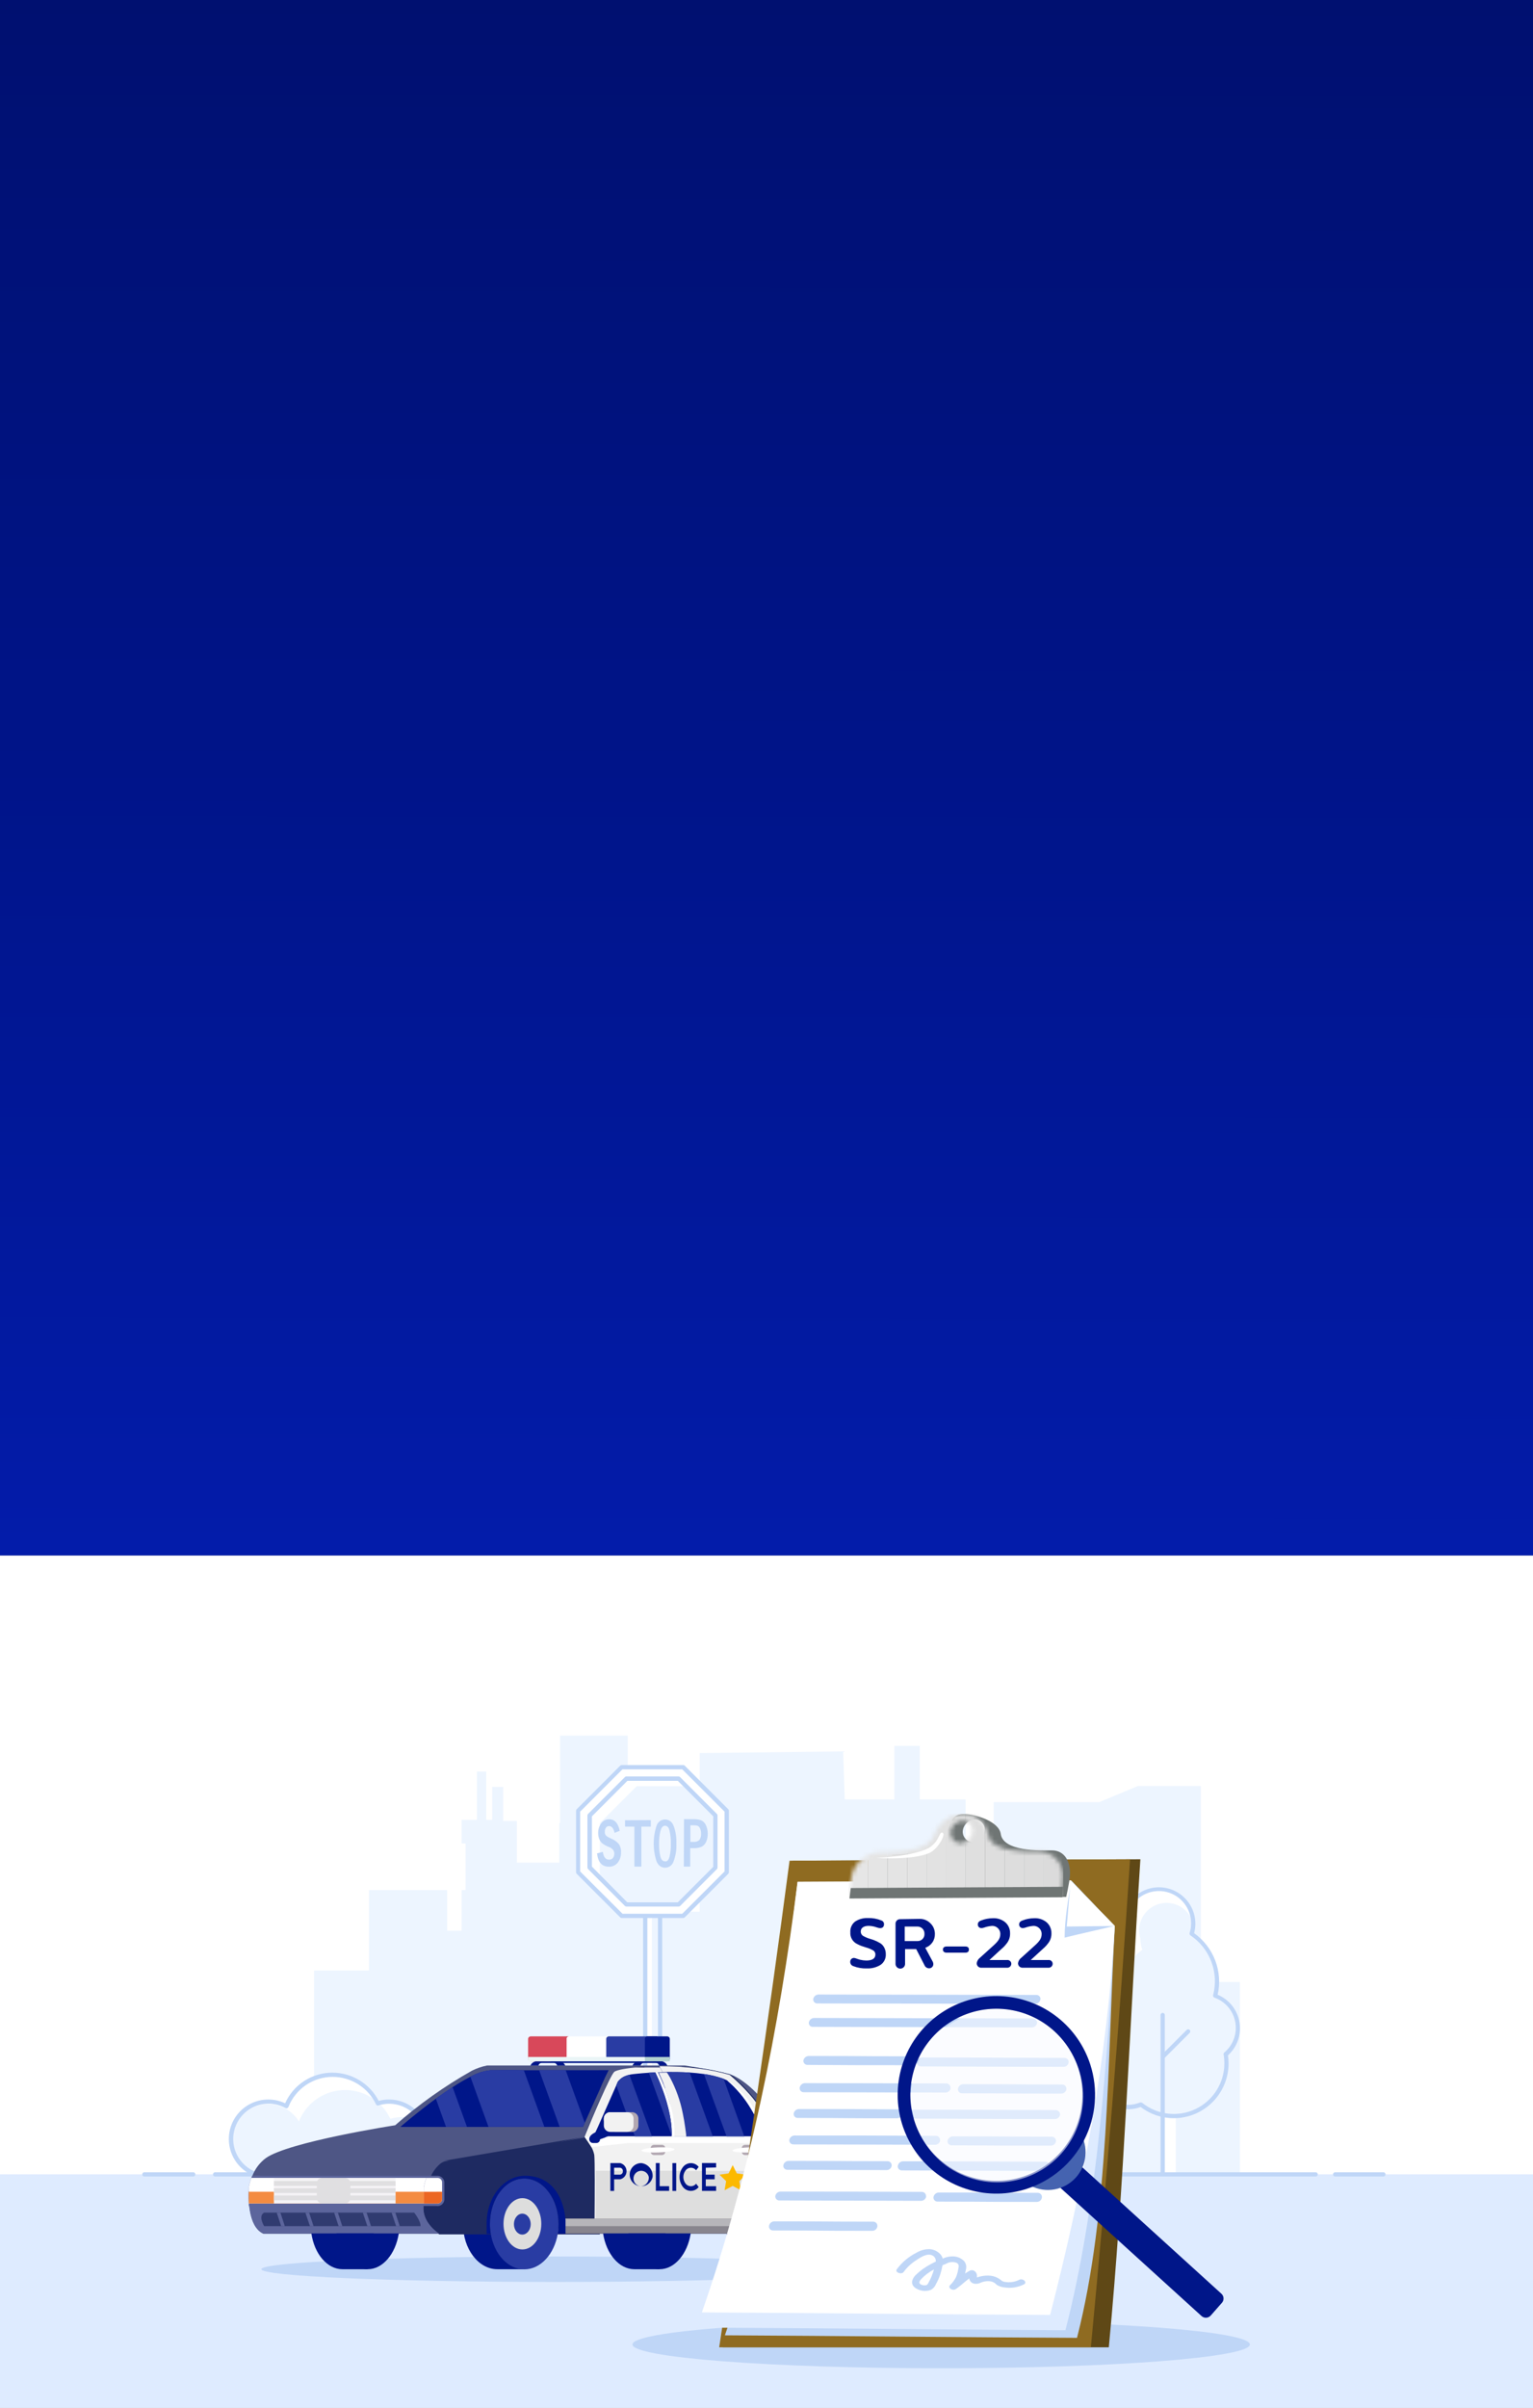 <?xml version="1.0" encoding="UTF-8"?>
<svg xmlns="http://www.w3.org/2000/svg" width="360" height="565" viewBox="0 0 360 565" fill="none">
  <rect x="0" y="0" width="360" height="565" fill="#808080" stroke="none"/>
  <rect y="365" width="360" height="200" fill="white"></rect>
  <g clip-path="url(#clip0_3606_852)">
    <path d="M282.01 465.094V419.104H267.219L258.177 422.875H233.344V443.448H226.76V422.25H215.99V409.688H210.031V422.25H198.375L198 410.979L164.323 411.375L164.302 448.594H161.344V425.573H158.281V416.719H153.646V425.531L150.354 425.521V430.417H147.406V407.281H131.521V427.812H131.323V437.083H121.385V427.302H118.167V419.312H115.594V427.042H114.177V415.708H112V427.042H108.396V432.583H109.344V443.531H108.396V453.062H105V443.531H86.646V462.406H73.75V519.823L273.302 519.812V473.406H276.125V519.948H291.156V465.094H282.01Z" fill="#EDF5FF"></path>
    <path d="M91.386 493.156C90.477 493.159 89.573 493.303 88.708 493.584C87.736 491.522 86.182 489.789 84.239 488.598C82.295 487.407 80.046 486.809 77.768 486.877C75.489 486.946 73.28 487.678 71.412 488.984C69.544 490.29 68.097 492.113 67.25 494.229C66.075 493.592 64.771 493.231 63.436 493.175C62.1 493.118 60.77 493.368 59.546 493.904C58.322 494.44 57.237 495.249 56.373 496.269C55.509 497.289 54.89 498.492 54.563 499.788C54.235 501.083 54.208 502.437 54.483 503.744C54.758 505.052 55.329 506.279 56.151 507.333C56.973 508.387 58.025 509.239 59.226 509.824C60.428 510.409 61.747 510.711 63.083 510.709C63.523 510.706 63.962 510.671 64.396 510.604C65.071 512.287 66.25 513.719 67.772 514.704C69.294 515.688 71.084 516.177 72.896 516.103C74.707 516.029 76.451 515.395 77.887 514.289C79.324 513.183 80.382 511.659 80.917 509.927C82.42 509.564 83.837 508.905 85.083 507.99C86.086 509.038 87.333 509.821 88.712 510.269C90.092 510.717 91.561 510.816 92.988 510.557C94.415 510.298 95.755 509.689 96.89 508.785C98.024 507.881 98.916 506.71 99.486 505.376C100.056 504.043 100.287 502.588 100.157 501.144C100.028 499.699 99.542 498.309 98.743 497.099C97.945 495.888 96.859 494.894 95.582 494.206C94.305 493.518 92.878 493.157 91.427 493.156H91.386Z" fill="white"></path>
    <path d="M91.656 497.167C90.998 495.784 90.078 494.543 88.948 493.51L88.708 493.583L88.448 493.083C87.026 491.92 85.349 491.109 83.555 490.716C81.76 490.322 79.898 490.358 78.12 490.82C76.341 491.282 74.697 492.156 73.321 493.373C71.944 494.59 70.874 496.115 70.198 497.823C69.427 496.555 68.336 495.512 67.036 494.798C65.735 494.083 64.27 493.723 62.786 493.752C61.302 493.781 59.853 494.2 58.581 494.965C57.31 495.73 56.262 496.815 55.541 498.113C54.821 499.41 54.453 500.874 54.476 502.357C54.498 503.841 54.909 505.293 55.668 506.568C56.428 507.843 57.508 508.896 58.802 509.623C60.096 510.349 61.558 510.724 63.042 510.708C63.481 510.706 63.92 510.671 64.354 510.604C64.926 512.025 65.86 513.271 67.062 514.219H67.302L67.437 514.531C68.569 515.33 69.873 515.849 71.243 516.047C72.613 516.245 74.011 516.115 75.322 515.669C76.632 515.223 77.819 514.473 78.784 513.481C79.749 512.488 80.466 511.281 80.875 509.958C82.378 509.595 83.795 508.936 85.041 508.021C85.382 509.931 86.296 511.692 87.662 513.071C89.028 514.45 90.78 515.38 92.687 515.739C94.594 516.098 96.565 515.868 98.338 515.08C100.111 514.292 101.603 512.984 102.615 511.328C103.627 509.672 104.111 507.748 104.003 505.811C103.895 503.873 103.201 502.015 102.012 500.481C100.823 498.948 99.195 497.813 97.346 497.226C95.496 496.64 93.512 496.63 91.656 497.198V497.167Z" fill="#EDF5FF"></path>
    <path d="M72.49 516.604C70.705 516.608 68.957 516.094 67.458 515.125C65.959 514.157 64.773 512.775 64.042 511.146C63.697 511.188 63.349 511.209 63.001 511.209C61.611 511.208 60.24 510.895 58.988 510.293C57.736 509.691 56.635 508.815 55.767 507.73C54.898 506.645 54.285 505.379 53.973 504.026C53.66 502.672 53.655 501.265 53.959 499.91C54.263 498.554 54.867 497.284 55.728 496.193C56.589 495.103 57.684 494.22 58.932 493.609C60.18 492.999 61.55 492.677 62.939 492.667C64.329 492.657 65.702 492.96 66.959 493.552C67.916 491.406 69.476 489.584 71.449 488.308C73.422 487.032 75.724 486.357 78.073 486.365C80.315 486.371 82.513 486.992 84.427 488.16C86.34 489.328 87.897 490.999 88.927 492.99C89.715 492.774 90.528 492.665 91.344 492.667C92.861 492.665 94.355 493.034 95.695 493.744C97.036 494.453 98.181 495.481 99.032 496.736C99.883 497.992 100.414 499.436 100.576 500.944C100.739 502.452 100.529 503.977 99.965 505.385C99.401 506.793 98.5 508.041 97.342 509.019C96.183 509.998 94.802 510.678 93.32 510.999C91.838 511.32 90.299 511.272 88.84 510.86C87.38 510.448 86.044 509.684 84.948 508.636C83.814 509.417 82.552 509.995 81.219 510.344C80.602 512.17 79.428 513.756 77.862 514.879C76.296 516.002 74.417 516.606 72.49 516.604ZM64.355 510.104C64.453 510.105 64.55 510.136 64.631 510.191C64.713 510.247 64.776 510.325 64.813 510.417C65.445 512.015 66.558 513.377 67.998 514.314C69.438 515.251 71.134 515.717 72.851 515.648C74.568 515.578 76.221 514.976 77.58 513.925C78.939 512.873 79.938 511.426 80.438 509.781C80.462 509.699 80.507 509.625 80.57 509.567C80.632 509.508 80.709 509.467 80.792 509.448C82.233 509.099 83.589 508.465 84.782 507.584C84.88 507.513 85.001 507.48 85.122 507.491C85.243 507.503 85.355 507.558 85.438 507.646C86.579 508.843 88.052 509.672 89.667 510.024C91.282 510.376 92.966 510.235 94.501 509.621C96.037 509.006 97.352 507.946 98.278 506.576C99.205 505.207 99.7 503.591 99.699 501.938C99.685 499.746 98.808 497.647 97.258 496.097C95.708 494.547 93.609 493.67 91.417 493.656C90.558 493.658 89.704 493.792 88.886 494.052C88.772 494.091 88.648 494.086 88.538 494.038C88.428 493.99 88.341 493.902 88.292 493.792C87.38 491.871 85.944 490.247 84.149 489.108C82.354 487.969 80.273 487.361 78.147 487.354C75.901 487.345 73.704 488.015 71.846 489.275C69.987 490.535 68.553 492.327 67.73 494.417C67.703 494.481 67.663 494.54 67.612 494.588C67.562 494.636 67.502 494.673 67.436 494.697C67.371 494.72 67.301 494.73 67.231 494.725C67.161 494.719 67.093 494.7 67.032 494.667C65.924 494.059 64.692 493.713 63.431 493.655C62.169 493.597 60.91 493.828 59.752 494.331C58.593 494.834 57.564 495.595 56.745 496.557C55.926 497.518 55.337 498.654 55.025 499.878C54.712 501.102 54.684 502.382 54.942 503.618C55.2 504.855 55.737 506.016 56.513 507.013C57.288 508.01 58.282 508.816 59.417 509.37C60.553 509.924 61.8 510.211 63.063 510.209C63.478 510.205 63.892 510.174 64.303 510.115L64.355 510.104Z" fill="#BFD6F7"></path>
    <path d="M551.875 510.229H-190.833V572.385H551.875V510.229Z" fill="#DEEBFF"></path>
    <path d="M309.031 510.729H50.594C50.523 510.74 50.45 510.734 50.382 510.714C50.313 510.694 50.249 510.659 50.194 510.613C50.14 510.566 50.097 510.508 50.067 510.442C50.037 510.377 50.022 510.306 50.022 510.234C50.022 510.163 50.037 510.092 50.067 510.026C50.097 509.961 50.14 509.903 50.194 509.856C50.249 509.809 50.313 509.775 50.382 509.754C50.45 509.734 50.523 509.729 50.594 509.74H309.031C309.15 509.757 309.259 509.816 309.337 509.907C309.416 509.998 309.459 510.114 309.459 510.234C309.459 510.355 309.416 510.471 309.337 510.561C309.259 510.652 309.15 510.712 309.031 510.729Z" fill="#BFD6F7"></path>
    <path d="M324.792 510.729H313.469C313.35 510.712 313.241 510.652 313.163 510.561C313.084 510.471 313.041 510.355 313.041 510.234C313.041 510.114 313.084 509.998 313.163 509.907C313.241 509.816 313.35 509.757 313.469 509.74H324.792C324.863 509.729 324.935 509.734 325.004 509.754C325.073 509.775 325.137 509.809 325.191 509.856C325.245 509.903 325.289 509.961 325.319 510.026C325.349 510.092 325.364 510.163 325.364 510.234C325.364 510.306 325.349 510.377 325.319 510.442C325.289 510.508 325.245 510.566 325.191 510.613C325.137 510.659 325.073 510.694 325.004 510.714C324.935 510.734 324.863 510.74 324.792 510.729Z" fill="#BFD6F7"></path>
    <path d="M45.302 510.729H33.979C33.908 510.74 33.836 510.734 33.767 510.714C33.698 510.694 33.634 510.659 33.58 510.613C33.526 510.566 33.482 510.508 33.453 510.442C33.423 510.377 33.407 510.306 33.407 510.234C33.407 510.163 33.423 510.092 33.453 510.026C33.482 509.961 33.526 509.903 33.58 509.856C33.634 509.809 33.698 509.775 33.767 509.754C33.836 509.734 33.908 509.729 33.979 509.74H45.302C45.373 509.729 45.445 509.734 45.514 509.754C45.583 509.775 45.647 509.809 45.701 509.856C45.755 509.903 45.799 509.961 45.829 510.026C45.859 510.092 45.874 510.163 45.874 510.234C45.874 510.306 45.859 510.377 45.829 510.442C45.799 510.508 45.755 510.566 45.701 510.613C45.647 510.659 45.583 510.694 45.514 510.714C45.445 510.734 45.373 510.74 45.302 510.729Z" fill="#BFD6F7"></path>
    <path d="M154.959 445.833H151.479V524.406H154.959V445.833Z" fill="white"></path>
    <path d="M154.969 445.833H153.084V524.406H154.969V445.833Z" fill="#EDF5FF"></path>
    <path d="M155 524.917H151.521C151.39 524.914 151.264 524.861 151.171 524.767C151.077 524.674 151.024 524.549 151.021 524.417V445.844C151.021 445.711 151.074 445.584 151.168 445.49C151.262 445.397 151.389 445.344 151.521 445.344H155C155.067 445.342 155.132 445.354 155.193 445.379C155.255 445.404 155.31 445.44 155.357 445.487C155.404 445.534 155.441 445.59 155.465 445.651C155.49 445.712 155.502 445.778 155.5 445.844V524.469C155.488 524.592 155.429 524.706 155.337 524.789C155.244 524.872 155.125 524.917 155 524.917ZM152.021 523.875H154.511V446.344H152.021V523.875Z" fill="#BFD6F7"></path>
    <path d="M160.449 414.677H146.001L135.771 424.906V439.354L146.001 449.573H160.449L170.667 439.354V424.906L160.449 414.677Z" fill="white"></path>
    <path d="M160.448 450.073H146C145.934 450.073 145.87 450.06 145.809 450.035C145.748 450.01 145.693 449.973 145.646 449.927L135.427 439.708C135.335 439.618 135.283 439.494 135.281 439.365V424.906C135.281 424.841 135.294 424.775 135.319 424.715C135.344 424.654 135.381 424.599 135.427 424.552L145.646 414.333C145.693 414.287 145.748 414.25 145.809 414.225C145.87 414.2 145.934 414.187 146 414.188H160.448C160.514 414.187 160.579 414.2 160.64 414.225C160.701 414.25 160.756 414.287 160.802 414.333L171.021 424.552C171.067 424.599 171.104 424.654 171.129 424.715C171.154 424.775 171.167 424.841 171.167 424.906V439.365C171.166 439.494 171.113 439.618 171.021 439.708L160.802 449.927C160.756 449.973 160.701 450.01 160.64 450.035C160.579 450.06 160.514 450.073 160.448 450.073ZM146.198 449.083H160.209L170.146 439.156V425.115L160.209 415.187H146.167L136.24 425.115V439.156L146.198 449.083Z" fill="#BFD6F7"></path>
    <path d="M159.344 417.344H147.104L138.438 426V438.25L147.104 446.906H159.344L168 438.25V426L159.344 417.344Z" fill="white"></path>
    <path d="M149.521 419.146L140.854 427.802V440.052L147.719 446.906H159.344L168 438.25V426L161.146 419.146H149.521Z" fill="#EDF5FF"></path>
    <path d="M159.344 447.385H147.094C146.967 447.383 146.845 447.335 146.751 447.25L138.094 438.583C138.002 438.492 137.95 438.369 137.948 438.239V426.01C137.948 425.945 137.961 425.879 137.986 425.819C138.011 425.758 138.048 425.703 138.094 425.656L146.751 417C146.841 416.908 146.965 416.855 147.094 416.854H159.344C159.41 416.854 159.475 416.867 159.536 416.892C159.597 416.917 159.652 416.953 159.698 417L168.354 425.656C168.401 425.703 168.438 425.758 168.463 425.819C168.488 425.879 168.501 425.945 168.5 426.01V438.26C168.499 438.39 168.447 438.513 168.354 438.604L159.698 447.271C159.598 447.35 159.472 447.391 159.344 447.385ZM147.302 446.396H159.167L167.5 438.062V426.219L159.167 417.885H147.334L139.001 426.219V438.01L147.302 446.396Z" fill="#BFD6F7"></path>
    <path d="M145.313 432.708C144.839 432.157 144.238 431.728 143.562 431.458L143.167 431.271C142.852 431.137 142.56 430.954 142.302 430.729C142.096 430.466 141.999 430.135 142.031 429.802C142.017 429.472 142.112 429.146 142.302 428.875C142.379 428.758 142.484 428.662 142.608 428.597C142.732 428.531 142.87 428.498 143.011 428.5C143.625 428.5 144.052 428.979 144.292 429.948V430.094L145.531 429.625C145.167 427.813 144.333 426.906 143.042 426.906C142.679 426.902 142.32 426.987 141.997 427.152C141.674 427.317 141.397 427.558 141.188 427.854C140.698 428.52 140.444 429.33 140.468 430.156C140.459 430.665 140.559 431.169 140.76 431.636C140.929 432.023 141.19 432.362 141.521 432.625C141.95 432.924 142.411 433.176 142.896 433.375C143.358 433.515 143.764 433.8 144.052 434.188C144.203 434.464 144.274 434.777 144.258 435.092C144.241 435.406 144.137 435.71 143.958 435.969C143.849 436.108 143.708 436.219 143.546 436.291C143.385 436.364 143.208 436.396 143.031 436.386C142.229 436.386 141.729 435.781 141.562 434.563L140.208 434.906C140.427 436.99 141.354 438.031 142.99 438.031C143.388 438.049 143.785 437.971 144.147 437.804C144.509 437.637 144.827 437.387 145.073 437.073C145.593 436.393 145.862 435.554 145.833 434.698C145.889 433.995 145.706 433.294 145.313 432.708Z" fill="#BFD6F7"></path>
    <path d="M146.781 427.135V428.635H148.98V438.01H150.615V428.635H152.833V427.104L146.781 427.135Z" fill="#BFD6F7"></path>
    <path d="M158.261 428.636C158.229 428.546 158.191 428.459 158.146 428.375C158.007 427.962 157.741 427.603 157.387 427.349C157.033 427.095 156.608 426.958 156.172 426.958C155.736 426.958 155.311 427.095 154.957 427.349C154.603 427.603 154.338 427.962 154.198 428.375C153.282 431.124 153.282 434.095 154.198 436.844C154.277 437.015 154.371 437.179 154.479 437.334C154.66 437.623 154.912 437.862 155.211 438.026C155.51 438.19 155.847 438.274 156.188 438.271C156.624 438.269 157.049 438.131 157.402 437.874C157.755 437.618 158.019 437.258 158.156 436.844C158.674 435.493 158.905 434.049 158.834 432.604C158.891 431.257 158.696 429.911 158.261 428.636ZM155.136 429.552C155.33 428.802 155.677 428.427 156.177 428.427C156.677 428.427 157.042 428.802 157.219 429.542C157.456 430.548 157.561 431.581 157.532 432.615C157.567 433.666 157.462 434.717 157.219 435.74C157.052 436.334 156.792 436.688 156.448 436.781C156.355 436.797 156.26 436.797 156.167 436.781C155.636 436.781 155.271 436.406 155.073 435.646C154.847 434.645 154.746 433.62 154.771 432.594C154.752 431.577 154.865 430.562 155.105 429.573L155.136 429.552Z" fill="#BFD6F7"></path>
    <path d="M160.626 426.885H162.865C163.459 426.866 164.051 426.951 164.615 427.135C165.114 427.355 165.517 427.747 165.751 428.24C166.038 428.856 166.194 429.525 166.208 430.205C166.223 430.885 166.095 431.56 165.834 432.188C165.621 432.673 165.255 433.075 164.792 433.333C164.189 433.609 163.527 433.731 162.865 433.688H162.084V438.01H160.584L160.626 426.885ZM162.126 428.323V432.208H162.865C163.115 432.235 163.369 432.209 163.608 432.13C163.847 432.05 164.066 431.921 164.251 431.75C164.543 431.311 164.679 430.786 164.636 430.26C164.651 429.832 164.562 429.407 164.376 429.021C164.27 428.762 164.074 428.551 163.824 428.427C163.512 428.342 163.188 428.307 162.865 428.323H162.126Z" fill="#BFD6F7"></path>
    <path d="M130.459 535.479C168.607 535.479 199.532 534.141 199.532 532.49C199.532 530.838 168.607 529.5 130.459 529.5C92.311 529.5 61.386 530.838 61.386 532.49C61.386 534.141 92.311 535.479 130.459 535.479Z" fill="#BFD6F7"></path>
    <path d="M186.583 521.854C186.611 519.536 186.01 517.254 184.844 515.25V511.208H178.521C174.073 511.208 170.469 515.979 170.469 521.854C170.469 527.729 174.073 532.49 178.521 532.49H184.844V528.458C186.009 526.454 186.61 524.172 186.583 521.854Z" fill="#001689"></path>
    <path d="M124.854 521.854C124.877 519.537 124.276 517.256 123.115 515.25V511.208H116.792C112.344 511.208 108.729 515.979 108.729 521.854C108.729 527.729 112.344 532.49 116.792 532.49H123.115V528.458C124.275 526.452 124.876 524.172 124.854 521.854Z" fill="#001689"></path>
    <path d="M203.157 513.667C203.117 513.287 203.012 512.916 202.844 512.573C202.844 512.573 204.042 504.354 201.803 503.198C199.563 502.042 184.74 500.854 184.74 500.854C184.74 500.854 178.49 489.51 171.313 486.698C171.167 486.698 168.459 485.979 164.021 485.208C162.98 485.031 161.938 484.865 160.813 484.688H114.375C113.134 484.931 111.931 485.345 110.802 485.917C104.371 489.539 98.338 493.826 92.803 498.708C92.803 498.708 67.667 502.604 62.376 506.448C60.964 507.516 59.881 508.96 59.251 510.615H60.99C60.887 511.079 60.81 511.548 60.761 512.021C60.338 512.223 59.937 512.468 59.563 512.75C59.202 513.008 58.894 513.333 58.656 513.708C58.548 513.888 58.487 514.092 58.479 514.302C58.428 515.368 58.452 516.437 58.553 517.5C58.553 517.812 58.615 518.135 58.667 518.458C59.011 520.75 59.855 523.271 61.896 524.177H197.876C198.705 523.98 199.448 523.52 199.996 522.868C200.543 522.215 200.867 521.403 200.917 520.552C201.739 519.246 202.404 517.848 202.896 516.385C203.196 515.512 203.285 514.581 203.157 513.667Z" fill="#4E5685"></path>
    <path d="M140.813 523.958H139.626C139.626 523.177 139.626 522.333 139.626 521.448C139.678 514.875 139.709 506.802 139.564 505.708C139.456 505.045 139.223 504.409 138.876 503.833V503.76C138.416 502.945 137.886 502.171 137.293 501.448C139.282 496.562 143.261 487.219 144.251 486.229C144.543 485.937 146.001 485.479 149.126 485.187H149.386H149.793H150.032H150.188H150.49H150.741H150.918H151.334C151.334 485.125 151.334 485.062 151.334 485.01C150.542 485.01 149.782 485.114 149.084 485.187C146.386 485.448 144.522 485.875 144.105 486.292C142.813 487.583 137.063 501.666 137.063 501.666H136.886L104.355 507.208C104.051 507.314 103.764 507.461 103.501 507.646C102.229 508.688 101.294 510.083 100.813 511.656C100.668 512.052 100.522 512.469 100.397 512.885C100.272 513.302 100.22 513.521 100.136 513.844C100.136 514 100.063 514.146 100.032 514.302C100.001 514.458 99.918 514.792 99.876 515.042C99.688 515.927 99.563 516.812 99.469 517.635V517.812C99.449 518.072 99.449 518.334 99.469 518.594C99.626 522.114 103.168 524.312 103.168 524.312H140.866C140.828 524.198 140.81 524.078 140.813 523.958Z" fill="#1E2A61"></path>
    <path d="M203.157 513.667C203.122 513.349 203.045 513.037 202.927 512.74L202.855 512.604C202.855 512.604 203.011 511.563 203.105 510.208C203.105 509.958 203.105 509.698 203.105 509.427C203.105 508.854 203.105 508.25 203.105 507.636C203.111 506.609 202.982 505.586 202.719 504.594C202.602 504.038 202.268 503.55 201.792 503.24C196.875 501.854 183.167 501.365 183.167 501.365H181.636C181.284 499.422 180.578 497.561 179.552 495.875C178.546 494.203 177.389 492.627 176.094 491.167C174.803 489.684 173.411 488.291 171.928 487L171.74 486.917L171.365 486.761C168.978 486.07 166.54 485.572 164.073 485.271C162.75 485.104 161.417 484.979 160.104 484.896C160.11 484.958 160.11 485.021 160.104 485.083C161.438 485.167 162.761 485.281 164.021 485.448C166.489 485.738 168.928 486.233 171.313 486.927C172.952 488.295 174.484 489.785 175.896 491.386C177.174 492.825 178.314 494.38 179.303 496.031C180.322 497.672 181.028 499.487 181.386 501.386C181.514 501.872 181.581 502.372 181.584 502.875C181.584 503.031 181.584 503.198 181.584 503.375C181.505 505.013 180.979 506.598 180.063 507.958C179.384 508.176 178.756 508.53 178.219 509C176.807 510.254 175.891 511.973 175.636 513.844V519.563C175.711 520.182 175.676 520.81 175.532 521.417C175.425 521.939 175.214 522.434 174.912 522.872C174.609 523.311 174.221 523.684 173.771 523.969H172.573C172.573 524.031 172.573 524.083 172.573 524.146H197.917C198.746 523.948 199.489 523.489 200.037 522.836C200.585 522.184 200.908 521.372 200.959 520.521C201.388 519.854 201.771 519.158 202.105 518.438C202.251 518.136 202.386 517.823 202.532 517.479C202.677 517.136 202.813 516.75 202.938 516.365C203.22 515.495 203.295 514.571 203.157 513.667Z" fill="#1E2A61"></path>
    <path d="M201.875 503.208C196.959 501.823 183.251 501.333 183.251 501.333H181.719C181.368 499.391 180.662 497.53 179.636 495.844C178.63 494.171 177.472 492.595 176.178 491.135C174.886 489.652 173.494 488.26 172.011 486.969L171.823 486.885C178.813 489.906 184.782 500.708 184.876 500.885C184.876 500.885 199.678 502.052 201.875 503.208Z" fill="#4E5685"></path>
    <path d="M103.126 524.135H61.844C58.125 522.5 58.376 515.5 58.428 514.26C58.435 514.05 58.496 513.846 58.605 513.667H100.136C100.136 513.823 100.063 513.969 100.032 514.125C100 514.281 99.917 514.614 99.876 514.864C99.687 515.78 99.548 516.705 99.459 517.635C99.053 521.604 103.126 524.135 103.126 524.135Z" fill="#5C659C"></path>
    <path d="M98.75 522.386H62.031C62.031 522.386 60.542 520.011 62.031 519.208H97.26C97.26 519.208 98.854 521.208 98.75 522.386Z" fill="#303B70"></path>
    <path d="M93.876 522.396H93.022L91.959 519.219H92.834L93.876 522.396Z" fill="#5C659C"></path>
    <path d="M87.126 522.396H86.272L85.209 519.219H86.094L87.126 522.396Z" fill="#5C659C"></path>
    <path d="M80.385 522.396H79.521L78.469 519.219H79.344L80.385 522.396Z" fill="#5C659C"></path>
    <path d="M73.635 522.396H72.781L71.719 519.219H72.594L73.635 522.396Z" fill="#5C659C"></path>
    <path d="M66.886 522.396H66.032L64.98 519.219H65.855L66.886 522.396Z" fill="#5C659C"></path>
    <path d="M162.146 521.437C162.146 522.271 161.844 523.114 161.781 523.958H139.625C139.625 523.177 139.625 522.333 139.625 521.448C139.677 514.875 139.709 506.802 139.563 505.708C139.439 505.022 139.196 504.362 138.844 503.76C138.38 502.939 137.846 502.158 137.25 501.427C139.24 496.542 143.219 487.198 144.209 486.208C144.5 485.917 145.958 485.458 149.083 485.167H149.344H149.75H149.99H150.146H150.448H150.698H150.875H151.385H151.761H152.802H153.219H154.198H154.979C157.49 489.333 158.156 493.5 158.729 496.385C159.082 498.164 159.595 499.907 160.26 501.594C160.385 502.083 160.261 502.635 160.354 503.125C161.5 508.739 162.469 516.198 162.146 521.437Z" fill="#F2F2F2"></path>
    <path d="M181.532 503.375C181.453 505.013 180.927 506.598 180.011 507.958C179.331 508.175 178.704 508.53 178.167 509C176.755 510.254 175.839 511.972 175.584 513.844V519.562C175.659 520.182 175.624 520.809 175.48 521.417C175.373 521.939 175.162 522.434 174.86 522.872C174.557 523.311 174.17 523.684 173.72 523.969H160.594C160.657 523.135 160.719 522.292 160.771 521.469C161.126 515.583 161.219 507.312 159.73 501.312C159.661 499.541 159.445 497.778 159.084 496.042C158.313 492.109 156.888 488.334 154.865 484.875C157.936 484.847 161.005 485.025 164.053 485.406C166.52 485.696 168.959 486.191 171.344 486.885C172.983 488.253 174.515 489.743 175.927 491.344C177.205 492.783 178.345 494.338 179.334 495.989C180.352 497.638 181.058 499.46 181.417 501.364C181.56 502.025 181.599 502.703 181.532 503.375Z" fill="#F2F2F2"></path>
    <path d="M179.563 501.333H139.375L140.417 499.083L143.844 491.333L144.729 489.323L145 488.719V488.625C145.494 487.909 146.207 487.372 147.031 487.094C147.285 486.994 147.546 486.914 147.813 486.854C148.108 486.786 148.407 486.738 148.708 486.708C148.708 486.708 150.146 486.531 152.344 486.385L153.854 486.302C154.677 486.302 155.573 486.229 156.5 486.219C158.208 486.219 160.073 486.219 161.917 486.333C163.042 486.406 164.167 486.521 165.25 486.677C166.826 486.892 168.376 487.269 169.875 487.802L170.198 487.937C170.385 488.01 170.563 488.083 170.729 488.167C172.955 490.068 174.852 492.324 176.344 494.844L178.781 499.083L179.521 500.365C179.621 500.678 179.635 501.012 179.563 501.333Z" fill="#001689"></path>
    <path d="M161.136 501.334H157.761V500.865V500.375C157.767 500.337 157.767 500.299 157.761 500.261C157.761 500.104 157.761 499.958 157.761 499.813C157.761 499.667 157.761 499.74 157.761 499.709C157.766 499.664 157.766 499.618 157.761 499.573V499.146V498.834C157.761 498.781 157.761 498.729 157.761 498.677C157.766 498.618 157.766 498.559 157.761 498.5C157.766 498.434 157.766 498.368 157.761 498.302C157.761 498.24 157.761 498.177 157.761 498.115V497.875C157.761 497.823 157.761 497.781 157.761 497.729V497.531C157.756 497.473 157.756 497.413 157.761 497.354C157.757 497.295 157.757 497.236 157.761 497.177V496.99V496.771V496.656C157.761 496.656 157.761 496.594 157.761 496.552C157.756 496.514 157.756 496.476 157.761 496.438C157.761 496.292 157.698 496.146 157.678 496C157.682 495.952 157.682 495.903 157.678 495.854C157.683 495.816 157.683 495.778 157.678 495.74V495.615C157.678 495.615 157.678 495.511 157.678 495.459C157.655 495.376 157.638 495.293 157.626 495.209L157.563 494.979V494.823V494.709L157.501 494.448L157.438 494.219V494.167L157.375 493.938C157.375 493.886 157.376 493.823 157.324 493.761V493.656L157.261 493.427L157.042 492.677C156.959 492.438 156.886 492.188 156.813 491.948L156.573 491.261L156.345 490.604C156.282 490.438 156.23 490.281 156.168 490.125V490.031C156.163 489.993 156.163 489.955 156.168 489.917L156.042 489.594C156.042 489.531 155.99 489.458 155.959 489.396L155.907 489.25L155.834 489.073V488.969C155.73 488.726 155.636 488.497 155.553 488.281L155.47 488.094L155.063 487.167L154.97 486.979C154.866 486.75 154.771 486.542 154.678 486.354H155.313L157.324 486.302C157.594 486.698 157.855 487.115 158.105 487.552C159.539 490.231 160.561 493.11 161.136 496.094C161.376 497.229 161.553 498.271 161.667 499.167C161.782 500.063 161.095 500.834 161.136 501.334Z" fill="#F2F2F2"></path>
    <path d="M100.397 512.708C100.303 513.021 100.22 513.344 100.136 513.667C100.136 513.823 100.063 513.969 100.032 514.125C100.001 514.281 99.917 514.615 99.876 514.865C99.688 515.75 99.563 516.636 99.469 517.458H58.501C58.4 516.396 58.376 515.327 58.428 514.261C58.435 514.051 58.496 513.846 58.605 513.667C58.842 513.292 59.15 512.966 59.511 512.708H100.397Z" fill="#533957"></path>
    <path d="M194.583 519.667V524.136H115V519.667C115 514.021 120.531 509.396 127.291 509.396H139.375C139.375 512.063 139.375 516.031 139.375 521.115C139.375 522.063 139.375 522.958 139.375 523.781C139.375 523.828 139.394 523.873 139.427 523.907C139.46 523.94 139.505 523.959 139.552 523.959H173.927C173.957 523.971 173.99 523.971 174.02 523.959C174.101 523.916 174.177 523.867 174.25 523.813C175.138 523.186 175.758 522.249 175.989 521.188C176.138 520.546 176.174 519.883 176.094 519.229V513.646C176.334 512.058 177.062 510.584 178.177 509.427H182.416C189 509.396 194.583 514.052 194.583 519.667Z" fill="#1E2A61"></path>
    <path d="M155.458 503.302H153.573C153.153 503.302 152.812 503.643 152.812 504.063V504.938C152.812 505.358 153.153 505.698 153.573 505.698H155.458C155.878 505.698 156.219 505.358 156.219 504.938V504.063C156.219 503.643 155.878 503.302 155.458 503.302Z" fill="#B2A7B1"></path>
    <path d="M158.396 504.354C158.396 504.687 156.678 505.021 154.543 505.094C152.407 505.167 150.657 504.969 150.647 504.646C150.636 504.323 152.355 503.979 154.501 503.906C156.647 503.833 158.376 504.031 158.396 504.354Z" fill="white"></path>
    <path d="M176.844 503.302H174.959C174.539 503.302 174.198 503.643 174.198 504.063V504.938C174.198 505.358 174.539 505.698 174.959 505.698H176.844C177.264 505.698 177.605 505.358 177.605 504.938V504.063C177.605 503.643 177.264 503.302 176.844 503.302Z" fill="#B2A7B1"></path>
    <path d="M179.781 504.354C179.781 504.687 178.062 505.021 175.927 505.094C173.791 505.167 172.042 504.969 172.031 504.646C172.021 504.323 173.739 503.979 175.885 503.906C178.031 503.833 179.76 504.031 179.781 504.354Z" fill="white"></path>
    <path d="M109.938 507.021H104.354L137.063 501.458L109.938 507.021Z" fill="#1E2A61"></path>
    <path d="M202.782 504.563C200.907 504.198 198.292 503.781 195.021 503.448C191.103 503.059 187.167 502.867 183.23 502.875H181.896C181.893 502.355 181.827 501.837 181.698 501.333H183.23C183.23 501.333 196.938 501.823 201.855 503.208C202.331 503.519 202.664 504.006 202.782 504.563Z" fill="#1E2A61"></path>
    <path d="M181.552 502.875H147.521L138.896 503.833L137.302 501.458L139.385 501.344H181.344C181.473 501.844 181.543 502.358 181.552 502.875Z" fill="white"></path>
    <path d="M161.407 516.729V517.833C161.412 517.906 161.412 517.979 161.407 518.052C161.407 518.406 161.407 518.76 161.407 519.094V519.177C161.407 519.281 161.407 519.385 161.407 519.489C161.407 520.042 161.344 520.531 161.313 521.094C161.313 521.302 161.313 521.51 161.313 521.719C161.313 521.927 161.313 521.927 161.313 522.031C161.313 522.135 161.313 522.239 161.313 522.344C161.319 522.382 161.319 522.42 161.313 522.458C161.318 522.552 161.318 522.646 161.313 522.739V522.844C161.308 522.937 161.308 523.031 161.313 523.125V523.427C161.318 523.482 161.318 523.538 161.313 523.594H139.896C139.896 522.823 139.896 521.989 139.896 521.104C139.896 517.114 139.949 512.562 139.896 509.385H161.511C161.449 511.875 161.469 514.396 161.407 516.729Z" fill="#DEDEDE"></path>
    <path d="M175.583 519.261C175.657 519.873 175.622 520.494 175.479 521.094C175.372 521.613 175.161 522.105 174.858 522.54C174.556 522.975 174.168 523.344 173.719 523.625H160.594C160.594 523.573 160.594 523.521 160.594 523.469L160.656 522.615C160.656 522.542 160.656 522.458 160.656 522.386C160.656 522.313 160.656 522.177 160.656 522.073L160.719 521.146C160.719 521.021 160.719 520.886 160.719 520.75C160.719 520.615 160.719 520.625 160.719 520.552C160.719 520.479 160.719 520.292 160.719 520.156V519.594C160.714 519.532 160.714 519.469 160.719 519.406V519.104C160.719 519.052 160.719 518.99 160.719 518.927V518.573C160.719 518.511 160.719 518.448 160.719 518.386C160.719 518.323 160.719 518.063 160.719 517.886V517.636C160.724 517.552 160.724 517.469 160.719 517.386C160.719 516.573 160.719 515.792 160.771 515.042V513.844C160.771 513.604 160.771 513.354 160.771 513.115V512.792C160.771 512.656 160.771 512.521 160.771 512.386C160.771 512.271 160.771 512.146 160.771 512.031V511.906C160.771 511.74 160.771 511.573 160.771 511.417C160.771 511.313 160.771 511.209 160.771 511.104C160.771 510.542 160.719 509.99 160.687 509.427H177.354C176.331 510.606 175.663 512.051 175.427 513.594V519.261H175.583Z" fill="#DEDEDE"></path>
    <path d="M149.917 497.146V497.823C149.917 497.627 149.879 497.434 149.804 497.253C149.729 497.072 149.619 496.908 149.481 496.77C149.343 496.631 149.178 496.522 148.998 496.447C148.817 496.372 148.623 496.333 148.428 496.333H143.303C142.907 496.333 142.527 496.49 142.246 496.769C141.965 497.048 141.805 497.427 141.803 497.823V497.146C141.805 496.75 141.965 496.371 142.246 496.092C142.527 495.813 142.907 495.656 143.303 495.656H148.428C148.623 495.656 148.817 495.695 148.998 495.77C149.178 495.845 149.343 495.954 149.481 496.093C149.619 496.231 149.729 496.395 149.804 496.576C149.879 496.757 149.917 496.95 149.917 497.146Z" fill="white"></path>
    <path d="M158.375 501.333H157.76V501.229C157.78 500.184 157.72 499.14 157.583 498.104C157.521 497.625 157.448 497.156 157.365 496.687C157.24 495.993 157.094 495.316 156.927 494.656C156.688 493.698 156.417 492.76 156.135 491.885C155.976 491.413 155.82 490.965 155.667 490.541C155.604 490.375 155.552 490.219 155.49 490.062C154.886 488.458 154.292 487.146 153.886 486.292H154.521C154.521 486.292 155.323 487.854 156.198 490.135C156.552 491.073 156.927 492.135 157.24 493.26C158.107 495.86 158.492 498.596 158.375 501.333Z" fill="white"></path>
    <path d="M179.563 500.364L176.386 494.844C174.894 492.324 172.998 490.068 170.771 488.167C170.855 488.208 176.501 491.135 179.563 500.364Z" fill="white"></path>
    <path d="M177.49 524.135H130.803L130.949 523.771C131.018 523.5 131.08 523.219 131.136 522.927C131.136 522.75 131.198 522.563 131.219 522.385C131.273 521.964 131.301 521.54 131.303 521.115C131.303 520.948 131.303 520.792 131.303 520.625H177.136C177.136 520.781 177.136 520.948 177.136 521.104C177.134 521.532 177.159 521.96 177.209 522.385C177.255 522.975 177.35 523.561 177.49 524.135Z" fill="#88858E"></path>
    <path d="M131.219 522.385C131.273 521.964 131.301 521.54 131.302 521.115C131.302 520.948 131.302 520.792 131.302 520.625H177.136C177.136 520.781 177.136 520.948 177.136 521.104C177.134 521.532 177.158 521.96 177.208 522.385H131.219Z" fill="#B6B5BA"></path>
    <path d="M142.938 485.781L142.219 487.208L141.344 489.146L140.907 490.187L140.5 491.094L138.229 496.125L137.323 498.146L136.896 499.104H94.011C94.063 499.052 97.844 495.771 102.344 492.479C103.625 491.552 104.958 490.625 106.281 489.771C107.624 488.882 109.015 488.069 110.448 487.333C111.898 486.502 113.505 485.981 115.167 485.802C117.25 485.802 119.969 485.729 123 485.802H125.51L142.938 485.781Z" fill="#001689"></path>
    <path d="M150.427 484.687C150.427 484.687 150.489 483.719 153.073 483.719H149.698C149.444 483.784 149.208 483.905 149.006 484.073C148.805 484.24 148.642 484.45 148.531 484.687H150.427Z" fill="#001689"></path>
    <path d="M154.813 484.687C154.813 484.687 154.75 483.719 152.167 483.719H155.542C155.796 483.784 156.032 483.905 156.234 484.073C156.436 484.24 156.598 484.45 156.709 484.687H154.813Z" fill="#001689"></path>
    <path d="M126.459 484.687C126.459 484.687 126.459 483.719 129.105 483.719H125.729C125.476 483.784 125.24 483.905 125.038 484.073C124.836 484.24 124.674 484.45 124.562 484.687H126.459Z" fill="#001689"></path>
    <path d="M130.833 484.687C130.833 484.687 130.782 483.719 128.198 483.719H131.573C131.827 483.784 132.063 483.905 132.265 484.073C132.466 484.24 132.629 484.45 132.74 484.687H130.833Z" fill="#001689"></path>
    <path d="M155.573 483.708H125.729V484.094H155.573V483.708Z" fill="#001689"></path>
    <path d="M133.667 477.854C133.506 477.854 133.353 477.918 133.239 478.031C133.126 478.144 133.062 478.298 133.062 478.458V482.687H129.875V483.114C129.872 483.274 129.808 483.426 129.695 483.539C129.583 483.651 129.43 483.716 129.271 483.719H124.625C124.465 483.716 124.313 483.651 124.201 483.539C124.088 483.426 124.023 483.274 124.021 483.114V478.458C124.021 478.298 124.084 478.144 124.198 478.031C124.311 477.918 124.465 477.854 124.625 477.854H133.667Z" fill="#D8485A"></path>
    <path d="M142.969 477.854C142.809 477.854 142.655 477.918 142.542 478.031C142.428 478.144 142.365 478.298 142.365 478.458V482.687H133.062V478.458C133.063 478.298 133.126 478.144 133.24 478.031C133.353 477.918 133.507 477.854 133.667 477.854H142.969Z" fill="white"></path>
    <path d="M154.355 477.854V482.687H142.365V478.458C142.365 478.298 142.429 478.144 142.542 478.031C142.656 477.918 142.809 477.854 142.969 477.854H154.355Z" fill="#293CA3"></path>
    <path d="M156.688 477.854H152.042C151.708 477.854 151.438 478.125 151.438 478.458V483.104C151.438 483.438 151.708 483.708 152.042 483.708H156.688C157.021 483.708 157.292 483.438 157.292 483.104V478.458C157.292 478.125 157.021 477.854 156.688 477.854Z" fill="#001689"></path>
    <path d="M157.24 482.677H151.469C151.44 482.677 151.417 482.701 151.417 482.729V483.656C151.417 483.685 151.44 483.708 151.469 483.708H157.24C157.269 483.708 157.292 483.685 157.292 483.656V482.729C157.292 482.701 157.269 482.677 157.24 482.677Z" fill="#B2D1D0"></path>
    <path d="M151.354 482.677H124.115C124.057 482.677 124.011 482.724 124.011 482.781V483.604C124.011 483.662 124.057 483.708 124.115 483.708H151.354C151.412 483.708 151.459 483.662 151.459 483.604V482.781C151.459 482.724 151.412 482.677 151.354 482.677Z" fill="#EAF5F6"></path>
    <path d="M145.625 507.583C146.055 507.685 146.437 507.928 146.711 508.274C146.985 508.62 147.134 509.048 147.134 509.49C147.134 509.931 146.985 510.36 146.711 510.706C146.437 511.052 146.055 511.295 145.625 511.396H144.219V514.115H143.333V507.583H145.625ZM146.271 509.49C146.286 509.298 146.228 509.107 146.108 508.956C145.988 508.805 145.815 508.706 145.625 508.677H144.219V510.302H145.625C145.815 510.274 145.988 510.174 146.108 510.023C146.228 509.872 146.286 509.682 146.271 509.49Z" fill="#001689"></path>
    <path d="M153.25 510.854C153.146 511.357 152.901 511.821 152.544 512.19C152.187 512.56 151.733 512.821 151.234 512.943C150.734 513.065 150.211 513.043 149.724 512.88C149.236 512.717 148.806 512.418 148.481 512.02C148.156 511.622 147.951 511.14 147.889 510.63C147.827 510.119 147.911 509.602 148.131 509.138C148.351 508.674 148.699 508.281 149.133 508.006C149.567 507.731 150.069 507.584 150.583 507.583C151.368 507.67 152.087 508.062 152.586 508.673C153.084 509.285 153.323 510.068 153.25 510.854ZM152.354 510.854C152.287 510.517 152.125 510.206 151.888 509.958C151.651 509.709 151.348 509.533 151.015 509.45C150.682 509.367 150.331 509.38 150.005 509.488C149.679 509.597 149.391 509.795 149.173 510.061C148.956 510.328 148.818 510.65 148.777 510.991C148.736 511.332 148.792 511.678 148.94 511.988C149.088 512.298 149.321 512.56 149.612 512.743C149.903 512.926 150.24 513.022 150.583 513.021C151.103 512.963 151.58 512.704 151.911 512.299C152.242 511.894 152.401 511.375 152.354 510.854Z" fill="#001689"></path>
    <path d="M157.136 513.01V514.104H154.011V507.573H154.907V513.01H157.136Z" fill="#001689"></path>
    <path d="M157.906 514.115V507.583H158.792V514.115H157.906Z" fill="#001689"></path>
    <path d="M164.073 513.208C163.851 513.494 163.565 513.724 163.239 513.88C162.913 514.036 162.555 514.114 162.193 514.108C161.831 514.102 161.476 514.012 161.155 513.845C160.834 513.678 160.557 513.439 160.344 513.146C159.848 512.487 159.58 511.684 159.58 510.859C159.58 510.034 159.848 509.232 160.344 508.573C160.554 508.278 160.83 508.037 161.15 507.867C161.469 507.697 161.824 507.604 162.185 507.595C162.547 507.586 162.906 507.661 163.234 507.815C163.561 507.968 163.849 508.195 164.073 508.479L163.469 509.271C163.32 509.08 163.128 508.928 162.91 508.824C162.691 508.721 162.451 508.671 162.209 508.677C161.967 508.683 161.73 508.745 161.516 508.859C161.303 508.973 161.119 509.136 160.98 509.333C160.65 509.772 160.472 510.306 160.472 510.854C160.472 511.403 160.65 511.936 160.98 512.375C161.121 512.57 161.306 512.73 161.52 512.842C161.734 512.954 161.97 513.014 162.211 513.019C162.452 513.024 162.691 512.974 162.91 512.871C163.128 512.768 163.319 512.616 163.469 512.427L164.073 513.208Z" fill="#001689"></path>
    <path d="M165.74 508.677V510.302H167.824V511.396H165.74V513.01H168.168V514.104H164.845V507.573H168.168V508.614L165.74 508.677Z" fill="#001689"></path>
    <path d="M172.063 508.062L173.021 510L175.167 510.313L173.615 511.823L173.979 513.958L172.063 512.948L170.156 513.958L170.521 511.823L168.969 510.313L171.104 510L172.063 508.062Z" fill="#FCB900"></path>
    <path d="M131.168 521.854C131.169 522.636 131.107 523.416 130.98 524.188C130.167 528.938 126.959 532.521 123.116 532.521C119.272 532.521 116.053 528.969 115.251 524.188C115.115 523.417 115.049 522.636 115.053 521.854C115.053 515.979 118.657 511.208 123.116 511.208C127.574 511.208 131.168 515.979 131.168 521.854Z" fill="#293CA3"></path>
    <path d="M123.292 510.562C118.312 510.562 114.281 515.563 114.281 521.74V524.188H115.25C115.114 523.417 115.048 522.636 115.052 521.854C115.052 515.979 118.656 511.208 123.115 511.208C127.573 511.208 131.167 515.979 131.167 521.854C131.168 522.636 131.106 523.416 130.979 524.188H132.802V521C132.802 521 132.51 510.562 123.292 510.562Z" fill="#001689"></path>
    <path d="M122.678 527.854C125.129 527.854 127.115 525.159 127.115 521.833C127.115 518.508 125.129 515.812 122.678 515.812C120.227 515.812 118.24 518.508 118.24 521.833C118.24 525.159 120.227 527.854 122.678 527.854Z" fill="#DDDDDD"></path>
    <path d="M122.656 524.364C123.744 524.364 124.625 523.264 124.625 521.906C124.625 520.548 123.744 519.448 122.656 519.448C121.569 519.448 120.688 520.548 120.688 521.906C120.688 523.264 121.569 524.364 122.656 524.364Z" fill="#293CA3"></path>
    <path d="M104.344 512.375V515.938C104.365 516.178 104.33 516.42 104.243 516.645C104.156 516.87 104.019 517.073 103.842 517.237C103.666 517.402 103.455 517.524 103.224 517.595C102.993 517.666 102.749 517.683 102.511 517.646H58.428V513.198C58.574 512.469 58.772 511.752 59.021 511.052C59.073 510.896 59.136 510.74 59.198 510.573H102.594C102.833 510.555 103.073 510.59 103.297 510.674C103.521 510.759 103.724 510.893 103.891 511.064C104.058 511.236 104.185 511.443 104.264 511.669C104.342 511.896 104.37 512.137 104.344 512.375Z" fill="#5C659C"></path>
    <path d="M100.115 511.052C99.866 511.752 99.668 512.469 99.522 513.198V517.063H58.428V513.198C58.574 512.469 58.772 511.752 59.021 511.052H100.115Z" fill="white"></path>
    <path d="M99.522 514.312H58.428V517.062H99.522V514.312Z" fill="#F48C41"></path>
    <path d="M92.896 511.052H64.323V517.063H92.896V511.052Z" fill="#F5F3F6"></path>
    <path d="M103.813 512.094V516.031C103.813 516.308 103.703 516.572 103.508 516.768C103.312 516.963 103.047 517.073 102.771 517.073H99.522V513.208C99.668 512.48 99.866 511.763 100.115 511.063H102.771C103.046 511.062 103.309 511.171 103.504 511.364C103.699 511.557 103.81 511.819 103.813 512.094Z" fill="white"></path>
    <path d="M103.813 514.312V516.031C103.813 516.308 103.703 516.572 103.508 516.768C103.312 516.963 103.047 517.073 102.771 517.073H99.522V514.323L103.813 514.312Z" fill="#EC6723"></path>
    <path d="M92.896 511.802H64.323V512.927H92.896V511.802Z" fill="#E0DFE1"></path>
    <path d="M92.896 513.479H64.323V514.604H92.896V513.479Z" fill="#E0DFE1"></path>
    <path d="M92.896 515.188H64.323V516.313H92.896V515.188Z" fill="#E0DFE1"></path>
    <path d="M81.001 511.052H75.667C74.966 511.052 74.397 511.621 74.397 512.323V515.792C74.397 516.494 74.966 517.063 75.667 517.063H81.001C81.703 517.063 82.272 516.494 82.272 515.792V512.323C82.272 511.621 81.703 511.052 81.001 511.052Z" fill="#E0DFE1"></path>
    <path d="M87.75 524.094C87.525 525.607 87.038 527.07 86.313 528.417V532.49H80.417C76.823 532.49 73.823 528.896 73.125 524.094H87.75Z" fill="#001689"></path>
    <path d="M93.647 524.094C92.897 528.896 89.897 532.49 86.355 532.49C82.813 532.49 79.761 528.896 79.011 524.094H93.647Z" fill="#001689"></path>
    <path d="M192.906 521.854C192.905 522.636 192.838 523.417 192.708 524.188C191.906 528.938 188.687 532.521 184.843 532.521C181 532.521 177.781 528.969 176.979 524.188C176.849 523.417 176.783 522.636 176.781 521.854C176.781 515.979 180.396 511.208 184.843 511.208C189.291 511.208 192.906 515.979 192.906 521.854Z" fill="#293CA3"></path>
    <path d="M185.021 510.562C180.052 510.562 176.021 515.563 176.021 521.74V524.188H176.98C176.85 523.417 176.783 522.636 176.782 521.854C176.782 515.979 180.396 511.208 184.844 511.208C189.292 511.208 192.907 515.979 192.907 521.854C192.905 522.636 192.839 523.417 192.709 524.188H194.584V521C194.584 521 194.24 510.562 185.021 510.562Z" fill="#001689"></path>
    <path d="M184.417 527.854C186.868 527.854 188.854 525.159 188.854 521.833C188.854 518.508 186.868 515.812 184.417 515.812C181.966 515.812 179.979 518.508 179.979 521.833C179.979 525.159 181.966 527.854 184.417 527.854Z" fill="#DDDDDD"></path>
    <path d="M184.386 524.364C185.473 524.364 186.354 523.264 186.354 521.906C186.354 520.548 185.473 519.448 184.386 519.448C183.298 519.448 182.417 520.548 182.417 521.906C182.417 523.264 183.298 524.364 184.386 524.364Z" fill="#293CA3"></path>
    <path d="M156.302 524.094C156.077 525.607 155.59 527.07 154.865 528.417V532.49H148.969C145.375 532.49 142.375 528.896 141.625 524.094H156.302Z" fill="#001689"></path>
    <path d="M162.198 524.094C161.448 528.896 158.448 532.49 154.907 532.49C151.365 532.49 148.313 528.896 147.562 524.094H162.198Z" fill="#001689"></path>
    <path d="M137.938 496.104C138.034 496.114 138.132 496.114 138.229 496.104H137.938Z" fill="#454C57"></path>
    <path d="M127.834 499.084H114.709L110.459 487.313C111.909 486.482 113.516 485.96 115.178 485.781C117.261 485.781 119.98 485.709 123.011 485.781L123.99 488.49L125.532 492.75L127.834 499.084Z" fill="#293CA3"></path>
    <path d="M137.313 498.115L136.886 499.073H131.417L126.604 485.781H132.844L137.313 498.115Z" fill="#293CA3"></path>
    <path d="M157.76 501.229L152.375 486.386L153.886 486.302C154.292 487.156 154.927 488.469 155.49 490.073C155.552 490.229 155.604 490.386 155.667 490.552C155.82 490.983 155.976 491.431 156.135 491.896C156.417 492.771 156.688 493.709 156.927 494.667C157.094 495.361 157.24 496.038 157.365 496.698C157.448 497.167 157.521 497.636 157.583 498.115C157.72 499.147 157.779 500.188 157.76 501.229Z" fill="#293CA3"></path>
    <path d="M167.396 501.333H161.146C161.146 500.833 161.021 500.052 160.886 499.083C160.75 498.115 160.594 497.146 160.355 496.01C159.78 493.027 158.757 490.147 157.323 487.469C157.073 487.031 156.813 486.615 156.542 486.219C158.25 486.219 160.115 486.219 161.959 486.333L167.396 501.333Z" fill="#293CA3"></path>
    <path d="M109.657 499.083H104.74L102.345 492.458C103.626 491.531 104.959 490.604 106.282 489.75L109.657 499.083Z" fill="#293CA3"></path>
    <path d="M174.792 501.334H170.626L165.303 486.677C166.879 486.892 168.429 487.269 169.928 487.802L174.792 501.334Z" fill="#293CA3"></path>
    <path d="M153.104 501.333H149.083L144.719 489.323L144.99 488.719V488.625C145.484 487.909 146.196 487.371 147.021 487.094C147.275 486.994 147.536 486.914 147.802 486.854L153.104 501.333Z" fill="#293CA3"></path>
    <path d="M144.583 499.635C144.583 499.405 144.493 499.184 144.331 499.02C144.169 498.856 143.949 498.763 143.719 498.76H142.917C142.685 498.763 142.465 498.856 142.301 499.02C142.138 499.183 142.045 499.404 142.042 499.635C142.042 499.635 138.271 500.375 138.375 502C138.378 502.231 138.471 502.452 138.635 502.616C138.798 502.779 139.019 502.872 139.25 502.875H140.052C140.282 502.872 140.502 502.779 140.664 502.615C140.826 502.451 140.917 502.23 140.917 502C140.917 502 144.792 500.792 144.583 499.635Z" fill="#001689"></path>
    <path d="M148.427 495.646H144.427C143.604 495.646 142.938 496.313 142.938 497.136V498.781C142.938 499.604 143.604 500.271 144.427 500.271H148.427C149.25 500.271 149.917 499.604 149.917 498.781V497.136C149.917 496.313 149.25 495.646 148.427 495.646Z" fill="#B2A7B1"></path>
    <path d="M147.292 495.646H143.292C142.47 495.646 141.803 496.313 141.803 497.136V498.781C141.803 499.604 142.47 500.271 143.292 500.271H147.292C148.115 500.271 148.782 499.604 148.782 498.781V497.136C148.782 496.313 148.115 495.646 147.292 495.646Z" fill="#F2F2F2"></path>
    <path d="M203.136 509.396C203.136 509.667 203.136 509.927 203.136 510.177C203.042 511.552 202.886 512.573 202.886 512.573L202.959 512.708H201.146C201.07 512.708 200.998 512.679 200.944 512.626C200.889 512.574 200.857 512.502 200.854 512.427V507.864C200.857 507.788 200.889 507.715 200.943 507.661C200.997 507.607 201.069 507.575 201.146 507.573H203.229C203.177 508.219 203.167 508.844 203.136 509.396Z" fill="#8A2F2F"></path>
    <path d="M203.136 509.396C203.136 509.667 203.136 509.927 203.136 510.177H200.834V507.896C200.837 507.819 200.868 507.746 200.922 507.692C200.977 507.638 201.049 507.607 201.125 507.604H203.209C203.178 508.219 203.167 508.844 203.136 509.396Z" fill="#8A2F2F"></path>
    <path d="M290.781 475.99C290.781 474.314 290.263 472.68 289.297 471.311C288.33 469.942 286.964 468.905 285.385 468.344C285.683 467.222 285.834 466.067 285.833 464.906C285.835 462.677 285.286 460.482 284.236 458.516C283.185 456.55 281.666 454.873 279.812 453.635C280.046 452.858 280.166 452.051 280.167 451.24C280.175 450.052 279.922 448.877 279.428 447.798C278.933 446.718 278.208 445.76 277.304 444.99C276.4 444.22 275.338 443.658 274.193 443.342C273.049 443.027 271.849 442.966 270.678 443.163C269.507 443.361 268.393 443.812 267.415 444.486C266.438 445.16 265.619 446.04 265.017 447.063C264.416 448.087 264.046 449.23 263.933 450.413C263.82 451.595 263.968 452.787 264.365 453.906C262.109 455.525 260.405 457.799 259.484 460.419C258.564 463.038 258.471 465.878 259.218 468.552C257.786 469.051 256.521 469.941 255.569 471.122C254.616 472.303 254.012 473.727 253.827 475.232C253.641 476.738 253.881 478.266 254.519 479.642C255.157 481.019 256.168 482.189 257.437 483.021C256.88 484.133 256.591 485.36 256.593 486.604C256.597 487.936 256.927 489.247 257.555 490.421C258.182 491.596 259.088 492.599 260.193 493.342C261.299 494.086 262.569 494.547 263.894 494.685C265.218 494.823 266.557 494.635 267.791 494.135C269.631 495.599 271.846 496.514 274.182 496.775C276.518 497.037 278.881 496.634 280.998 495.614C283.116 494.594 284.903 492.997 286.154 491.007C287.406 489.018 288.071 486.715 288.073 484.365C288.069 483.642 288.006 482.921 287.885 482.208C288.794 481.447 289.524 480.496 290.024 479.421C290.525 478.346 290.783 477.175 290.781 475.99Z" fill="white"></path>
    <path d="M290.781 475.99C290.781 474.667 290.456 473.365 289.833 472.198C289.653 472.114 289.469 472.041 289.281 471.979C289.281 471.802 289.354 471.636 289.396 471.458C288.426 470.016 287.021 468.921 285.385 468.333C285.683 467.212 285.834 466.056 285.833 464.896C285.835 462.667 285.286 460.472 284.236 458.506C283.185 456.54 281.666 454.863 279.812 453.625C280.046 452.848 280.166 452.041 280.167 451.229C279.936 450.408 279.545 449.641 279.016 448.972C278.487 448.303 277.83 447.746 277.084 447.332C276.338 446.919 275.518 446.657 274.67 446.563C273.822 446.469 272.965 446.544 272.146 446.784C271.328 447.024 270.564 447.423 269.902 447.96C269.239 448.497 268.689 449.159 268.284 449.91C267.879 450.661 267.627 451.484 267.543 452.333C267.458 453.182 267.542 454.039 267.791 454.854C267.794 455.766 267.949 456.671 268.25 457.531C265.994 459.151 264.29 461.424 263.37 464.044C262.449 466.664 262.356 469.503 263.104 472.177C261.671 472.676 260.407 473.566 259.454 474.747C258.501 475.928 257.898 477.352 257.712 478.857C257.527 480.363 257.766 481.891 258.405 483.268C259.043 484.644 260.054 485.814 261.323 486.646C260.62 487.569 260.256 488.705 260.293 489.864C260.329 491.023 260.763 492.134 261.521 493.011C262.28 493.888 263.317 494.478 264.459 494.681C265.6 494.883 266.777 494.687 267.791 494.125C269.631 495.588 271.846 496.503 274.182 496.765C276.518 497.026 278.881 496.624 280.998 495.604C283.116 494.583 284.903 492.987 286.154 490.997C287.406 489.007 288.07 486.705 288.073 484.354C288.069 483.632 288.006 482.911 287.885 482.198C288.792 481.438 289.522 480.488 290.022 479.415C290.523 478.343 290.782 477.173 290.781 475.99Z" fill="#EDF5FF"></path>
    <path d="M275.657 497.052C272.839 497.059 270.099 496.133 267.865 494.417C266.922 494.771 265.924 494.951 264.917 494.948C262.652 494.945 260.481 494.045 258.88 492.443C257.279 490.842 256.378 488.671 256.375 486.406C256.37 485.245 256.608 484.095 257.073 483.031C255.846 482.136 254.88 480.93 254.274 479.537C253.669 478.144 253.447 476.614 253.631 475.106C253.815 473.599 254.398 472.167 255.32 470.96C256.242 469.753 257.469 468.814 258.875 468.24C258.605 467.16 258.468 466.051 258.469 464.938C258.474 462.794 258.972 460.679 259.926 458.759C260.88 456.839 262.263 455.164 263.969 453.865C263.73 453.067 263.607 452.239 263.604 451.406C263.606 450.19 263.868 448.987 264.372 447.88C264.876 446.772 265.61 445.785 266.526 444.984C267.442 444.183 268.518 443.586 269.683 443.235C270.848 442.883 272.075 442.783 273.281 442.943C274.487 443.103 275.645 443.519 276.678 444.162C277.711 444.805 278.594 445.662 279.27 446.674C279.945 447.686 280.397 448.83 280.595 450.031C280.793 451.231 280.732 452.46 280.417 453.636C282.663 455.228 284.387 457.45 285.371 460.022C286.356 462.593 286.556 465.398 285.948 468.083C287.277 468.638 288.444 469.52 289.34 470.646C290.236 471.773 290.832 473.108 291.073 474.527C291.314 475.946 291.193 477.404 290.719 478.763C290.245 480.123 289.435 481.34 288.365 482.302C288.46 482.944 288.508 483.591 288.511 484.24C288.494 487.64 287.133 490.896 284.725 493.296C282.317 495.696 279.057 497.047 275.657 497.052ZM267.948 493.365C268.061 493.362 268.172 493.399 268.261 493.469C270.007 494.861 272.111 495.732 274.331 495.982C276.55 496.231 278.795 495.849 280.807 494.88C282.819 493.91 284.517 492.392 285.704 490.501C286.892 488.609 287.522 486.421 287.521 484.188C287.521 483.489 287.461 482.793 287.344 482.104C287.328 482.018 287.335 481.93 287.365 481.848C287.394 481.766 287.444 481.692 287.511 481.636C288.53 480.784 289.305 479.677 289.758 478.429C290.212 477.18 290.327 475.834 290.092 474.527C289.857 473.219 289.281 471.998 288.422 470.985C287.562 469.972 286.45 469.205 285.198 468.761C285.082 468.718 284.985 468.634 284.927 468.524C284.87 468.414 284.855 468.287 284.886 468.167C285.562 465.568 285.413 462.823 284.459 460.312C283.506 457.802 281.794 455.65 279.563 454.156C279.475 454.095 279.409 454.008 279.373 453.907C279.338 453.806 279.335 453.697 279.365 453.594C279.594 452.873 279.711 452.121 279.709 451.365C279.717 450.26 279.483 449.168 279.023 448.164C278.564 447.159 277.89 446.268 277.05 445.552C276.209 444.836 275.222 444.313 274.157 444.019C273.093 443.726 271.977 443.669 270.888 443.853C269.799 444.036 268.763 444.456 267.854 445.083C266.945 445.71 266.184 446.528 265.625 447.48C265.066 448.433 264.722 449.496 264.617 450.595C264.513 451.695 264.651 452.803 265.021 453.844C265.057 453.944 265.059 454.053 265.027 454.155C264.995 454.256 264.931 454.345 264.844 454.406C263.183 455.606 261.83 457.182 260.896 459.005C259.962 460.829 259.473 462.847 259.469 464.896C259.469 466.071 259.627 467.242 259.938 468.375C259.974 468.495 259.961 468.625 259.903 468.736C259.844 468.847 259.745 468.931 259.625 468.969C258.296 469.434 257.123 470.261 256.24 471.358C255.356 472.454 254.797 473.776 254.624 475.173C254.452 476.571 254.674 477.989 255.265 479.267C255.856 480.545 256.793 481.632 257.969 482.406C258.069 482.474 258.142 482.575 258.174 482.692C258.206 482.808 258.197 482.932 258.146 483.042C257.63 484.073 257.362 485.211 257.365 486.365C257.368 488.367 258.164 490.286 259.58 491.702C260.996 493.118 262.915 493.914 264.917 493.917C265.893 493.918 266.859 493.727 267.761 493.354C267.823 493.348 267.887 493.351 267.948 493.365Z" fill="#BFD6F7"></path>
    <path d="M273.032 510.458C272.902 510.458 272.777 510.407 272.685 510.315C272.594 510.223 272.542 510.099 272.542 509.969V472.771C272.559 472.652 272.619 472.543 272.71 472.465C272.801 472.386 272.917 472.343 273.037 472.343C273.157 472.343 273.273 472.386 273.364 472.465C273.455 472.543 273.514 472.652 273.532 472.771V509.969C273.532 510.034 273.519 510.098 273.494 510.159C273.468 510.219 273.431 510.273 273.385 510.319C273.338 510.364 273.283 510.4 273.223 510.424C273.162 510.448 273.097 510.46 273.032 510.458Z" fill="#BFD6F7"></path>
    <path d="M273.292 482.906C273.162 482.905 273.039 482.853 272.948 482.761C272.901 482.714 272.864 482.659 272.839 482.598C272.814 482.537 272.801 482.472 272.801 482.406C272.801 482.341 272.814 482.275 272.839 482.215C272.864 482.154 272.901 482.099 272.948 482.052L278.677 476.334C278.723 476.288 278.777 476.251 278.837 476.227C278.897 476.202 278.961 476.189 279.026 476.189C279.091 476.189 279.155 476.202 279.215 476.227C279.274 476.251 279.329 476.288 279.375 476.334C279.421 476.379 279.457 476.434 279.482 476.494C279.507 476.553 279.519 476.618 279.519 476.682C279.519 476.747 279.507 476.811 279.482 476.871C279.457 476.931 279.421 476.986 279.375 477.031L273.646 482.761C273.599 482.807 273.544 482.844 273.483 482.869C273.423 482.894 273.357 482.907 273.292 482.906Z" fill="#BFD6F7"></path>
    <path d="M221.021 555.729C261.062 555.729 293.521 553.229 293.521 550.146C293.521 547.062 261.062 544.562 221.021 544.562C180.981 544.562 148.521 547.062 148.521 550.146C148.521 553.229 180.981 555.729 221.021 555.729Z" fill="#BFD6F7"></path>
    <path d="M260.386 550.823H169.761C175.584 512.802 181.282 474.781 186.292 436.625L267.803 436.292C265.313 474.469 264.011 512.687 260.386 550.823Z" fill="#5F4816"></path>
    <path d="M256.167 550.823H168.886C174.709 512.802 180.396 474.781 185.417 436.625L265.375 436.292C262.889 474.514 259.82 512.691 256.167 550.823Z" fill="#8F6B21"></path>
    <path d="M252.917 548.594C225.396 548.469 197.709 548.136 170.229 548C181.615 515.354 184.76 477.792 189.125 443.396L253.24 443.052C256.677 446.636 258.334 448.396 261.792 451.948C260.084 482.99 260.5 519.063 252.917 548.594Z" fill="#BFD6F7"></path>
    <path d="M250.199 546.802C222.678 546.667 195.927 546.344 168.417 546.208C179.792 513.552 182.948 476 187.302 441.604L251.427 441.26C254.851 444.83 258.299 448.392 261.771 451.948C260.084 482.989 257.813 517.26 250.199 546.802Z" fill="#DEEBFF"></path>
    <path d="M246.604 543.219C219.083 543.083 192.334 542.75 164.823 542.625C176.198 509.969 182.948 476.011 187.302 441.583L251.427 441.24C254.851 444.809 258.299 448.372 261.771 451.927C260.083 482.99 254.219 513.667 246.604 543.219Z" fill="white"></path>
    <path d="M206.958 450.646C207.154 450.704 207.324 450.828 207.44 450.997C207.555 451.166 207.61 451.369 207.594 451.573C207.594 452.25 207.073 452.614 206.219 452.375C206.077 452.342 205.938 452.3 205.802 452.25C205.625 452.185 205.444 452.129 205.261 452.083C204.847 451.984 204.425 451.928 204 451.916C202.74 451.916 202.136 452.479 202.136 453.208C202.123 453.447 202.182 453.685 202.307 453.889C202.432 454.094 202.615 454.256 202.833 454.354C203.321 454.621 203.839 454.831 204.375 454.979C204.833 455.125 205.198 455.239 205.417 455.344C205.75 455.465 206.071 455.619 206.375 455.802C206.705 455.956 207.002 456.171 207.25 456.437C207.75 457.015 208.02 457.757 208.011 458.521C208.046 459.019 207.951 459.518 207.733 459.967C207.515 460.417 207.184 460.802 206.771 461.083C205.813 461.666 204.704 461.953 203.584 461.906C202.488 461.947 201.396 461.762 200.375 461.364C200.158 461.294 199.97 461.153 199.84 460.965C199.71 460.777 199.645 460.551 199.657 460.323C199.656 460.179 199.691 460.037 199.758 459.909C199.826 459.782 199.924 459.673 200.043 459.593C200.163 459.513 200.3 459.463 200.443 459.449C200.587 459.434 200.731 459.455 200.865 459.51C200.948 459.51 201.104 459.594 201.354 459.677L201.959 459.864C202.436 459.982 202.925 460.045 203.417 460.052C204.854 460.052 205.573 459.573 205.573 458.625C205.572 458.402 205.505 458.184 205.381 457.999C205.257 457.814 205.081 457.669 204.875 457.583C204.371 457.312 203.836 457.102 203.281 456.958L202.24 456.614C201.915 456.488 201.598 456.342 201.292 456.177C200.779 455.933 200.351 455.54 200.065 455.05C199.779 454.559 199.647 453.993 199.688 453.427C199.65 452.946 199.734 452.464 199.931 452.024C200.127 451.584 200.43 451.199 200.813 450.906C201.703 450.326 202.751 450.039 203.813 450.083C204.889 450.047 205.961 450.239 206.958 450.646Z" fill="#001689"></path>
    <path d="M215.907 450.281C216.388 450.264 216.867 450.348 217.313 450.528C217.76 450.707 218.164 450.978 218.5 451.323C218.836 451.646 219.102 452.035 219.281 452.465C219.46 452.895 219.549 453.357 219.542 453.823C219.563 454.534 219.354 455.233 218.947 455.817C218.54 456.4 217.956 456.837 217.281 457.063L218.969 460.188C219.105 460.411 219.177 460.666 219.177 460.927C219.175 461.059 219.146 461.189 219.091 461.309C219.037 461.429 218.958 461.537 218.861 461.626C218.763 461.714 218.649 461.782 218.524 461.825C218.399 461.868 218.267 461.885 218.135 461.875C217.909 461.867 217.69 461.792 217.505 461.661C217.32 461.529 217.177 461.347 217.094 461.136L215.156 457.375H212.542V460.719C212.557 460.875 212.539 461.033 212.49 461.182C212.44 461.33 212.36 461.467 212.255 461.583C212.149 461.7 212.021 461.792 211.877 461.856C211.734 461.919 211.579 461.952 211.422 461.952C211.265 461.952 211.11 461.919 210.967 461.856C210.823 461.792 210.694 461.7 210.589 461.583C210.483 461.467 210.404 461.33 210.354 461.182C210.305 461.033 210.287 460.875 210.302 460.719V451.469C210.292 451.322 210.313 451.174 210.364 451.035C210.415 450.897 210.494 450.77 210.598 450.665C210.701 450.56 210.826 450.477 210.963 450.424C211.101 450.37 211.249 450.347 211.396 450.354L215.907 450.281ZM212.459 452.084V455.49H215.469C215.691 455.495 215.911 455.453 216.116 455.368C216.321 455.283 216.506 455.156 216.659 454.995C216.812 454.834 216.93 454.643 217.005 454.434C217.08 454.225 217.11 454.003 217.094 453.781C217.104 453.558 217.068 453.334 216.987 453.125C216.907 452.916 216.784 452.725 216.627 452.566C216.469 452.406 216.28 452.281 216.072 452.198C215.864 452.115 215.641 452.076 215.417 452.084H212.459Z" fill="#001689"></path>
    <path d="M226.678 456.76C227.251 456.76 227.532 457 227.532 457.479C227.532 457.958 227.251 458.208 226.678 458.208H222.282C221.75 458.208 221.428 457.937 221.428 457.479C221.428 457.021 221.771 456.76 222.282 456.76H226.678Z" fill="#001689"></path>
    <path d="M236.074 451.083C236.44 451.404 236.731 451.802 236.925 452.249C237.12 452.696 237.213 453.18 237.199 453.667C237.227 454.541 236.938 455.395 236.386 456.073C236.157 456.375 235.906 456.661 235.636 456.927L234.678 457.792L232.344 459.938H236.448C236.577 459.916 236.708 459.923 236.833 459.958C236.959 459.993 237.076 460.055 237.175 460.139C237.274 460.223 237.353 460.328 237.408 460.446C237.462 460.564 237.49 460.693 237.49 460.823C237.488 460.954 237.459 461.082 237.404 461.201C237.349 461.32 237.27 461.425 237.172 461.512C237.074 461.598 236.959 461.663 236.834 461.702C236.71 461.741 236.578 461.754 236.448 461.74H230.511C230.366 461.754 230.219 461.738 230.08 461.692C229.942 461.647 229.814 461.572 229.706 461.474C229.598 461.376 229.512 461.256 229.453 461.122C229.395 460.989 229.365 460.844 229.365 460.698C229.399 460.437 229.486 460.187 229.62 459.961C229.754 459.735 229.934 459.539 230.146 459.385L233.386 456.458C234.428 455.5 234.907 454.823 234.907 453.844C234.911 453.571 234.856 453.3 234.745 453.05C234.635 452.801 234.471 452.578 234.266 452.398C234.061 452.218 233.82 452.084 233.558 452.006C233.296 451.929 233.021 451.909 232.751 451.948C232.175 452.008 231.608 452.137 231.063 452.333C230.87 452.405 230.665 452.44 230.459 452.438C230.344 452.441 230.23 452.42 230.124 452.376C230.017 452.332 229.922 452.266 229.843 452.182C229.764 452.099 229.704 451.999 229.667 451.89C229.629 451.782 229.615 451.667 229.626 451.552C229.626 451.146 229.886 450.833 230.407 450.656C231.282 450.309 232.215 450.129 233.157 450.125C234.215 450.067 235.256 450.409 236.074 451.083Z" fill="#001689"></path>
    <path d="M245.782 451.083C246.148 451.404 246.439 451.802 246.634 452.249C246.828 452.696 246.922 453.18 246.907 453.667C246.936 454.542 246.643 455.399 246.084 456.073C245.858 456.378 245.608 456.664 245.334 456.927C245.126 457.125 244.813 457.417 244.386 457.792L242.043 459.938H246.157C246.285 459.916 246.417 459.923 246.542 459.958C246.668 459.993 246.784 460.055 246.883 460.139C246.982 460.223 247.062 460.328 247.116 460.446C247.171 460.564 247.199 460.693 247.198 460.823C247.196 460.954 247.167 461.082 247.113 461.201C247.058 461.32 246.979 461.425 246.881 461.512C246.782 461.598 246.667 461.663 246.543 461.702C246.418 461.741 246.287 461.754 246.157 461.74H240.209C240.064 461.754 239.917 461.738 239.779 461.692C239.64 461.647 239.512 461.572 239.404 461.474C239.296 461.376 239.21 461.256 239.151 461.122C239.093 460.989 239.063 460.844 239.063 460.698C239.1 460.437 239.188 460.186 239.324 459.961C239.46 459.735 239.641 459.539 239.855 459.386L243.094 456.458C244.136 455.5 244.615 454.823 244.615 453.844C244.619 453.571 244.565 453.3 244.454 453.051C244.344 452.801 244.18 452.578 243.975 452.398C243.77 452.218 243.529 452.084 243.267 452.006C243.005 451.929 242.729 451.909 242.459 451.948C241.883 452.008 241.316 452.137 240.771 452.333C240.578 452.404 240.373 452.439 240.167 452.438C240.052 452.441 239.938 452.42 239.832 452.376C239.726 452.332 239.631 452.266 239.552 452.182C239.473 452.099 239.413 451.999 239.375 451.891C239.338 451.782 239.324 451.667 239.334 451.552C239.334 451.146 239.594 450.833 240.115 450.656C240.991 450.309 241.924 450.129 242.865 450.125C243.923 450.069 244.964 450.411 245.782 451.083Z" fill="#001689"></path>
    <path d="M239.375 534.958C238.266 535.522 236.997 535.687 235.781 535.427C235.25 535.312 235.166 535.083 234.739 534.802C234.118 534.378 233.403 534.11 232.656 534.021C231.907 533.941 231.151 533.983 230.416 534.146C230.079 534.211 229.748 534.305 229.427 534.427C229.423 534.34 229.423 534.253 229.427 534.167C229.444 533.955 229.413 533.742 229.338 533.544C229.262 533.346 229.143 533.167 228.989 533.021C228.827 532.873 228.626 532.775 228.41 532.738C228.194 532.701 227.972 532.727 227.77 532.812C227.381 533.022 227.002 533.252 226.635 533.5L226.823 532.594C226.924 532.248 226.937 531.882 226.863 531.53C226.788 531.177 226.628 530.848 226.396 530.573C225.737 529.914 224.857 529.524 223.927 529.479C223.047 529.445 222.171 529.623 221.375 530C221.295 529.678 221.15 529.377 220.948 529.114C220.622 528.723 220.218 528.402 219.763 528.173C219.308 527.944 218.811 527.81 218.302 527.781C217.232 527.763 216.179 528.045 215.26 528.594C213.416 529.51 211.816 530.853 210.594 532.51C210.083 533.219 211.698 533.844 212.208 533.135C212.995 532.056 213.977 531.133 215.104 530.416C215.906 529.896 217.552 528.687 218.812 529.198C219.114 529.306 219.371 529.513 219.541 529.785C219.711 530.057 219.785 530.379 219.75 530.698C219.323 530.896 218.896 531.114 218.49 531.344C217.198 532.027 216.012 532.894 214.968 533.917C214.156 534.792 213.708 536 214.968 536.896C215.499 537.254 216.108 537.48 216.744 537.555C217.381 537.629 218.026 537.55 218.625 537.323C219.157 537.028 219.57 536.556 219.792 535.989C220.19 535.295 220.518 534.562 220.771 533.802C221.009 533.069 221.197 532.321 221.333 531.562L222.187 531.208C222.559 530.986 222.976 530.852 223.408 530.816C223.839 530.78 224.274 530.843 224.677 531C225.292 531.354 225.146 531.917 225.042 532.385C224.946 533.046 224.771 533.693 224.521 534.312C224.17 535.03 223.694 535.679 223.114 536.229C222.458 536.875 223.74 537.677 224.5 537.125C225.615 536.344 226.583 535.417 227.625 534.635C227.62 534.673 227.62 534.712 227.625 534.75C227.677 535.013 227.802 535.257 227.987 535.452C228.171 535.647 228.407 535.787 228.667 535.854C229.238 535.982 229.837 535.901 230.354 535.625C230.993 535.36 231.685 535.249 232.375 535.302C232.793 535.338 233.197 535.474 233.552 535.698C233.792 535.854 233.927 536.062 234.166 536.219C234.744 536.546 235.389 536.739 236.052 536.781C237.538 536.981 239.05 536.735 240.396 536.073C241.364 535.656 240.291 534.542 239.375 534.958ZM217.427 536.25C217.109 536.305 216.782 536.277 216.479 536.167C215.604 535.864 215.875 535.333 216.27 534.864C217.151 533.926 218.183 533.14 219.323 532.542C219.027 533.634 218.593 534.684 218.031 535.667C217.885 535.927 217.833 536.156 217.437 536.25H217.427ZM229.375 534.708C229.323 534.854 229.5 534.708 229.375 534.708V534.708Z" fill="#BFD6F7"></path>
    <path d="M261.698 451.927C258.344 452.76 253.365 453.833 250.011 454.677C250.011 450.281 250.907 445.51 251.563 441.26C254.931 444.837 258.31 448.392 261.698 451.927Z" fill="#BFD6F7"></path>
    <path d="M244.313 469.177C244.27 469.469 244.123 469.735 243.899 469.927C243.675 470.118 243.389 470.222 243.094 470.219L191.948 470.115C191.813 470.124 191.676 470.102 191.549 470.052C191.423 470.002 191.309 469.924 191.216 469.824C191.123 469.724 191.054 469.605 191.013 469.475C190.972 469.345 190.961 469.208 190.98 469.073C191.038 468.777 191.198 468.511 191.432 468.321C191.666 468.13 191.959 468.028 192.261 468.031L243.302 468.125C243.442 468.114 243.583 468.134 243.714 468.182C243.845 468.23 243.964 468.307 244.063 468.406C244.162 468.505 244.239 468.624 244.287 468.755C244.336 468.887 244.355 469.027 244.344 469.167L244.313 469.177Z" fill="#BFD6F7"></path>
    <path d="M243.543 474.698C243.498 474.99 243.348 475.257 243.123 475.448C242.897 475.64 242.609 475.743 242.313 475.74L190.907 475.615C190.771 475.624 190.635 475.602 190.508 475.552C190.382 475.502 190.268 475.424 190.175 475.324C190.082 475.224 190.013 475.105 189.972 474.975C189.931 474.845 189.92 474.708 189.939 474.573C189.999 474.278 190.159 474.013 190.393 473.823C190.626 473.633 190.919 473.53 191.22 473.531L242.522 473.646C242.798 473.646 243.063 473.756 243.258 473.951C243.454 474.146 243.563 474.411 243.563 474.687L243.543 474.698Z" fill="#BFD6F7"></path>
    <path d="M250.948 483.958C250.913 484.246 250.774 484.51 250.557 484.702C250.34 484.894 250.061 485 249.772 485C233.313 485 232.688 484.938 216.23 484.896C216.097 484.898 215.965 484.872 215.843 484.819C215.721 484.766 215.612 484.688 215.523 484.589C215.434 484.49 215.368 484.374 215.328 484.247C215.288 484.12 215.276 483.986 215.292 483.854C215.347 483.566 215.499 483.306 215.723 483.116C215.946 482.926 216.228 482.819 216.522 482.812C232.949 482.812 233.542 482.875 249.969 482.906C250.109 482.904 250.247 482.931 250.375 482.987C250.503 483.042 250.617 483.125 250.71 483.229C250.803 483.332 250.872 483.455 250.913 483.588C250.955 483.721 250.966 483.862 250.948 484V483.958Z" fill="#BFD6F7"></path>
    <path d="M223.239 489.989C223.2 490.275 223.059 490.537 222.844 490.728C222.628 490.919 222.35 491.026 222.062 491.031C205.687 491.031 205.146 490.979 188.729 490.958C188.592 490.96 188.456 490.932 188.331 490.876C188.206 490.819 188.095 490.735 188.007 490.631C187.918 490.526 187.854 490.403 187.819 490.271C187.783 490.138 187.778 489.999 187.802 489.864C187.857 489.578 188.007 489.319 188.228 489.129C188.45 488.94 188.73 488.832 189.021 488.823C205.365 488.823 205.875 488.875 222.218 488.896C222.352 488.895 222.486 488.923 222.609 488.976C222.732 489.029 222.842 489.107 222.934 489.204C223.026 489.302 223.097 489.417 223.142 489.543C223.187 489.67 223.207 489.804 223.198 489.937L223.239 489.989Z" fill="#BFD6F7"></path>
    <path d="M250.417 490.239C250.382 490.525 250.244 490.788 250.03 490.979C249.815 491.171 249.538 491.278 249.251 491.281C232.876 491.281 242.271 491.229 225.896 491.208C225.759 491.21 225.623 491.182 225.498 491.126C225.373 491.069 225.263 490.985 225.174 490.881C225.086 490.776 225.021 490.653 224.986 490.521C224.95 490.388 224.945 490.249 224.969 490.114C225.024 489.828 225.174 489.569 225.395 489.379C225.617 489.19 225.897 489.082 226.188 489.073C242.532 489.073 233.094 489.125 249.438 489.146C249.578 489.143 249.716 489.17 249.844 489.226C249.971 489.282 250.085 489.364 250.178 489.468C250.271 489.572 250.341 489.695 250.382 489.828C250.423 489.961 250.435 490.101 250.417 490.239Z" fill="#BFD6F7"></path>
    <path d="M214.125 483.573C214.088 483.858 213.95 484.119 213.736 484.311C213.521 484.502 213.246 484.61 212.959 484.615C196.584 484.615 205.98 484.615 189.605 484.542C189.472 484.543 189.341 484.515 189.22 484.462C189.099 484.408 188.99 484.33 188.902 484.231C188.813 484.133 188.747 484.017 188.706 483.891C188.666 483.765 188.652 483.632 188.667 483.5C188.723 483.213 188.876 482.953 189.099 482.764C189.323 482.575 189.604 482.467 189.896 482.458C206.24 482.458 196.802 482.511 213.146 482.531C213.285 482.53 213.422 482.559 213.549 482.615C213.676 482.671 213.79 482.754 213.883 482.857C213.975 482.961 214.045 483.083 214.087 483.215C214.128 483.348 214.141 483.487 214.125 483.625V483.573Z" fill="#BFD6F7"></path>
    <path d="M211.844 495.979C211.816 496.274 211.68 496.548 211.463 496.75C211.246 496.952 210.963 497.067 210.667 497.073C194.292 497.073 203.688 497.021 187.313 496.99C187.18 496.992 187.049 496.966 186.927 496.913C186.806 496.86 186.697 496.782 186.609 496.683C186.521 496.584 186.455 496.467 186.417 496.34C186.378 496.213 186.367 496.079 186.386 495.948C186.438 495.661 186.588 495.4 186.81 495.211C187.032 495.021 187.312 494.913 187.604 494.906C203.948 494.906 194.521 494.906 210.865 494.979C210.999 494.979 211.131 495.006 211.254 495.059C211.377 495.112 211.489 495.19 211.58 495.288C211.672 495.385 211.743 495.501 211.788 495.627C211.834 495.753 211.852 495.887 211.844 496.021V495.979Z" fill="#BFD6F7"></path>
    <path d="M248.948 496.156C248.918 496.452 248.78 496.727 248.561 496.928C248.343 497.129 248.058 497.244 247.76 497.25C231.302 497.25 230.677 497.177 214.219 497.146C214.086 497.148 213.954 497.122 213.832 497.069C213.711 497.016 213.601 496.938 213.512 496.839C213.423 496.74 213.357 496.624 213.317 496.497C213.277 496.37 213.265 496.236 213.282 496.104C213.338 495.817 213.49 495.557 213.713 495.368C213.937 495.179 214.218 495.071 214.51 495.062C230.938 495.063 231.532 495.125 247.959 495.156C248.096 495.163 248.23 495.197 248.353 495.255C248.477 495.314 248.588 495.396 248.68 495.498C248.772 495.599 248.843 495.718 248.889 495.847C248.935 495.976 248.955 496.113 248.948 496.25V496.156Z" fill="#BFD6F7"></path>
    <path d="M220.792 502.188C220.766 502.482 220.633 502.756 220.418 502.958C220.202 503.16 219.92 503.275 219.625 503.281L186.292 503.198C186.159 503.199 186.028 503.172 185.907 503.118C185.786 503.065 185.677 502.986 185.589 502.888C185.5 502.789 185.434 502.673 185.394 502.547C185.353 502.421 185.34 502.288 185.354 502.156C185.409 501.868 185.561 501.608 185.785 501.418C186.008 501.229 186.29 501.122 186.583 501.115C202.927 501.115 203.427 501.115 219.771 501.188C219.906 501.186 220.039 501.212 220.163 501.265C220.287 501.317 220.398 501.395 220.49 501.493C220.582 501.591 220.653 501.707 220.697 501.834C220.742 501.961 220.76 502.095 220.75 502.229L220.792 502.188Z" fill="#BFD6F7"></path>
    <path d="M247.979 502.448C247.942 502.732 247.804 502.994 247.589 503.185C247.375 503.376 247.1 503.484 246.813 503.489C230.427 503.489 239.834 503.489 223.459 503.406C223.326 503.409 223.194 503.383 223.072 503.33C222.95 503.277 222.841 503.198 222.752 503.099C222.663 503.001 222.596 502.884 222.556 502.757C222.517 502.63 222.504 502.496 222.521 502.364C222.576 502.076 222.727 501.816 222.951 501.626C223.175 501.437 223.457 501.33 223.75 501.323C240.094 501.323 230.656 501.375 247 501.396C247.139 501.395 247.276 501.423 247.403 501.48C247.53 501.536 247.644 501.618 247.736 501.722C247.829 501.825 247.899 501.947 247.94 502.079C247.982 502.212 247.995 502.352 247.979 502.489V502.448Z" fill="#BFD6F7"></path>
    <path d="M209.397 508.187C209.361 508.473 209.223 508.736 209.009 508.927C208.794 509.119 208.518 509.226 208.23 509.229C191.855 509.229 201.251 509.177 184.876 509.156C184.744 509.157 184.613 509.13 184.492 509.076C184.372 509.023 184.264 508.944 184.176 508.845C184.088 508.747 184.022 508.631 183.983 508.504C183.944 508.378 183.932 508.245 183.949 508.114C184.001 507.827 184.151 507.567 184.373 507.377C184.595 507.187 184.875 507.08 185.167 507.073C201.511 507.073 192.073 507.125 208.417 507.146C208.556 507.145 208.693 507.173 208.82 507.23C208.947 507.286 209.061 507.368 209.154 507.472C209.246 507.575 209.316 507.697 209.357 507.829C209.399 507.962 209.413 508.102 209.397 508.239V508.187Z" fill="#BFD6F7"></path>
    <path d="M246.501 508.364C246.461 508.65 246.321 508.912 246.105 509.103C245.889 509.294 245.612 509.401 245.324 509.406C228.865 509.406 228.24 509.333 211.782 509.302C211.644 509.306 211.507 509.279 211.38 509.223C211.254 509.167 211.142 509.083 211.052 508.979C210.962 508.874 210.897 508.75 210.861 508.617C210.825 508.484 210.819 508.344 210.844 508.208C210.897 507.919 211.049 507.658 211.273 507.468C211.497 507.278 211.78 507.171 212.074 507.167C228.501 507.167 229.094 507.229 245.521 507.26C245.66 507.259 245.798 507.288 245.925 507.344C246.052 507.4 246.165 507.483 246.258 507.586C246.351 507.69 246.42 507.812 246.462 507.944C246.504 508.076 246.517 508.216 246.501 508.354V508.364Z" fill="#BFD6F7"></path>
    <path d="M217.501 515.396C217.464 515.681 217.325 515.942 217.111 516.134C216.897 516.325 216.621 516.433 216.334 516.438L183.001 516.354C182.868 516.355 182.737 516.328 182.616 516.274C182.495 516.221 182.387 516.142 182.298 516.044C182.21 515.946 182.143 515.83 182.103 515.704C182.062 515.577 182.049 515.444 182.063 515.313C182.118 515.025 182.27 514.764 182.494 514.574C182.717 514.385 183 514.278 183.293 514.271C199.637 514.271 200.136 514.271 216.48 514.344C216.614 514.344 216.747 514.371 216.87 514.424C216.993 514.477 217.104 514.555 217.196 514.652C217.288 514.75 217.358 514.866 217.403 514.992C217.449 515.118 217.468 515.252 217.459 515.386L217.501 515.396Z" fill="#BFD6F7"></path>
    <path d="M244.677 515.656C244.638 515.942 244.498 516.204 244.282 516.395C244.066 516.586 243.789 516.693 243.501 516.698C227.126 516.698 236.532 516.646 220.157 516.625C220.019 516.627 219.883 516.599 219.758 516.542C219.633 516.486 219.521 516.402 219.432 516.298C219.342 516.193 219.277 516.071 219.24 515.938C219.203 515.806 219.196 515.667 219.219 515.531C219.276 515.244 219.428 514.985 219.652 514.795C219.875 514.606 220.156 514.498 220.449 514.49C236.792 514.49 227.355 514.542 243.698 514.563C243.837 514.562 243.975 514.59 244.102 514.646C244.229 514.703 244.342 514.785 244.435 514.889C244.527 514.992 244.597 515.114 244.639 515.246C244.681 515.379 244.694 515.519 244.677 515.656Z" fill="#BFD6F7"></path>
    <path d="M206.042 522.385C206.017 522.679 205.883 522.953 205.668 523.155C205.453 523.357 205.171 523.472 204.876 523.479C188.501 523.479 197.896 523.416 181.521 523.396C181.384 523.398 181.249 523.37 181.124 523.313C180.999 523.256 180.888 523.173 180.799 523.068C180.711 522.964 180.646 522.841 180.611 522.708C180.575 522.576 180.57 522.437 180.594 522.302C180.647 522.015 180.797 521.754 181.019 521.565C181.241 521.375 181.522 521.267 181.813 521.26C198.157 521.26 188.719 521.312 205.063 521.333C205.197 521.333 205.33 521.36 205.453 521.413C205.576 521.466 205.687 521.544 205.779 521.642C205.871 521.739 205.941 521.855 205.986 521.981C206.032 522.107 206.051 522.241 206.042 522.375V522.385Z" fill="#BFD6F7"></path>
    <path d="M261.771 451.948L250.511 452.083C250.813 448.479 251.125 444.864 251.427 441.26C254.851 444.837 258.299 448.399 261.771 451.948Z" fill="white"></path>
    <path d="M246.948 434.208C244.375 434.208 235.594 434.531 235.01 430.344C234.604 427.479 229.25 425.709 226.396 425.688C223.542 425.667 223.271 427.542 222.229 430.323C220.698 434.49 212.854 435.208 209.5 435.261V435.636C206.166 435.636 203.104 437.25 202.719 440.521C202.552 442.011 202.344 443.511 202.156 445.011C218.823 444.906 233.708 445.229 250.385 445.136C250.385 445.136 251.135 441.74 251.25 440.271C251.489 437.094 250.177 434.167 246.948 434.208ZM228.937 426.917C229.269 426.932 229.594 427.015 229.893 427.159C230.191 427.304 230.457 427.507 230.675 427.757C230.893 428.007 231.059 428.299 231.161 428.615C231.263 428.93 231.301 429.263 231.271 429.594C231.176 430.301 230.842 430.953 230.324 431.444C229.807 431.935 229.138 432.234 228.427 432.292C228.095 432.275 227.77 432.191 227.471 432.046C227.172 431.9 226.906 431.696 226.688 431.445C226.47 431.194 226.305 430.901 226.203 430.585C226.101 430.269 226.064 429.935 226.094 429.604C226.176 428.893 226.51 428.236 227.035 427.75C227.561 427.265 228.243 426.984 228.958 426.959L228.937 426.917Z" fill="#6F7574"></path>
    <mask id="mask0_3606_852" style="mask-type:luminance" maskUnits="userSpaceOnUse" x="199" y="425" width="51" height="21">
      <path d="M244.073 434.479C241.5 434.479 232.719 434.792 232.125 430.614C231.888 429.218 231.165 427.95 230.085 427.033C229.004 426.117 227.636 425.611 226.219 425.604C224.713 425.667 223.26 426.173 222.04 427.059C220.821 427.945 219.891 429.171 219.365 430.583C217.834 434.75 209.99 434.562 206.636 434.604C204.964 434.691 203.373 435.355 202.137 436.483C200.9 437.612 200.094 439.134 199.855 440.792C199.688 442.281 199.479 443.781 199.292 445.281L249.292 444.969C249.407 443.489 249.511 442.01 249.625 440.531C249.676 439.765 249.571 438.997 249.316 438.272C249.062 437.548 248.663 436.883 248.144 436.317C247.625 435.751 246.997 435.297 246.297 434.981C245.597 434.665 244.841 434.494 244.073 434.479ZM226.063 427.187C226.394 427.203 226.719 427.285 227.018 427.43C227.316 427.574 227.583 427.778 227.801 428.028C228.019 428.278 228.184 428.57 228.286 428.885C228.389 429.201 228.426 429.534 228.396 429.864C228.298 430.571 227.962 431.223 227.443 431.711C226.924 432.2 226.253 432.497 225.542 432.552C225.212 432.535 224.888 432.452 224.59 432.307C224.293 432.162 224.027 431.958 223.81 431.708C223.593 431.458 223.429 431.167 223.328 430.852C223.226 430.537 223.189 430.204 223.219 429.875C223.301 429.167 223.631 428.512 224.153 428.027C224.674 427.542 225.352 427.259 226.063 427.229V427.187Z" fill="white"></path>
    </mask>
    <g mask="url(#mask0_3606_852)">
      <path d="M226.76 427.198H223.125V432.604H226.76V427.198Z" fill="#E1E1E1"></path>
      <path d="M228.563 427.198H226.761V432.604H228.563V427.198Z" fill="#DFDFDF"></path>
      <path d="M203.875 425.573H199.292V445.271H203.875V425.573Z" fill="#E6E6E6"></path>
      <path d="M208.449 425.573H203.865V445.271H208.449V425.573Z" fill="#E5E5E5"></path>
      <path d="M213.032 425.573H208.448V445.271H213.032V425.573Z" fill="#E4E4E4"></path>
      <path d="M217.605 425.573H213.021V445.271H217.605V425.573Z" fill="#E3E3E3"></path>
      <path d="M222.188 425.573H217.604V445.271H222.188V425.573Z" fill="#E2E2E2"></path>
      <path d="M226.771 425.573H222.188V445.271H226.771V425.573Z" fill="#E1E1E1"></path>
      <path d="M231.344 425.573H226.761V445.271H231.344V425.573Z" fill="#DFDFDF"></path>
      <path d="M235.927 425.573H231.344V445.271H235.927V425.573Z" fill="#DEDEDE"></path>
      <path d="M240.5 425.573H235.917V445.271H240.5V425.573Z" fill="#DDDDDD"></path>
      <path d="M245.083 425.573H240.5V445.271H245.083V425.573Z" fill="#DCDCDC"></path>
      <path d="M249.667 425.573H245.084V445.271H249.667V425.573Z" fill="#DBDBDB"></path>
    </g>
    <path d="M199.792 443.042C199.552 444.865 199.479 445.5 199.479 445.5L249.479 445.198C249.479 445.198 249.531 444.562 249.667 442.75L199.792 443.042Z" fill="#6F7574"></path>
    <path d="M218.042 433.667C214.458 435.594 205.844 435.99 205.844 435.99C205.844 435.99 214.666 436.573 218.416 434.729C220.427 433.75 222.448 429.927 221.146 430.031C220.823 430.031 220.542 430.896 220.26 431.375C219.755 432.336 218.985 433.131 218.042 433.667Z" fill="white"></path>
    <path d="M286.792 538.208L250.74 505.469L250.615 505.885C250.104 507.261 249.076 508.382 247.751 509.01C247.257 509.655 246.632 510.187 245.917 510.573L282.177 543.49C282.48 543.756 282.876 543.891 283.279 543.866C283.681 543.841 284.057 543.657 284.323 543.354L286.928 540.396C287.066 540.245 287.173 540.068 287.241 539.875C287.309 539.682 287.338 539.478 287.325 539.273C287.313 539.069 287.259 538.869 287.167 538.686C287.075 538.503 286.948 538.341 286.792 538.208Z" fill="#001689"></path>
    <path d="M253.219 499.781C253.266 501.229 252.83 502.651 251.98 503.823C249.021 507.75 245.386 511.115 240.417 511.813C241.123 512.41 241.917 512.895 242.771 513.25C244.558 513.973 246.534 514.091 248.395 513.588C250.256 513.084 251.902 511.986 253.081 510.461C254.261 508.936 254.909 507.067 254.929 505.139C254.948 503.211 254.336 501.33 253.188 499.781H253.219Z" fill="#4563B0"></path>
    <path d="M256.042 484.469C254.637 480.106 251.969 476.257 248.377 473.41C244.785 470.562 240.428 468.844 235.86 468.473C231.291 468.101 226.714 469.093 222.709 471.322C218.704 473.551 215.449 476.918 213.357 480.997C211.266 485.076 210.431 489.683 210.957 494.237C211.484 498.79 213.349 503.085 216.317 506.579C219.284 510.072 223.222 512.608 227.63 513.864C232.039 515.12 236.72 515.04 241.084 513.635C243.981 512.703 246.666 511.208 248.986 509.238C251.306 507.267 253.214 504.859 254.604 502.15C255.993 499.442 256.835 496.486 257.082 493.453C257.328 490.419 256.975 487.366 256.042 484.469ZM240.177 510.792C236.375 512.017 232.295 512.087 228.452 510.993C224.61 509.899 221.179 507.69 218.592 504.646C216.005 501.602 214.379 497.859 213.92 493.891C213.46 489.922 214.187 485.907 216.01 482.352C217.833 478.797 220.668 475.863 224.159 473.919C227.649 471.976 231.637 471.112 235.619 471.435C239.601 471.759 243.397 473.256 246.528 475.737C249.659 478.219 251.984 481.573 253.208 485.375C254.851 490.471 254.404 496.01 251.964 500.776C249.525 505.542 245.293 509.145 240.198 510.792H240.177Z" fill="#001689"></path>
    <g opacity="0.58">
      <path d="M244.51 509.258C254.091 503.544 257.226 491.146 251.512 481.565C245.799 471.985 233.4 468.85 223.82 474.563C214.239 480.277 211.104 492.675 216.818 502.256C222.531 511.836 234.929 514.971 244.51 509.258Z" fill="#F8FAFF"></path>
    </g>
  </g>
  <rect width="360" height="365" fill="url(#paint0_linear_3606_852)"></rect>
  <defs>
    <linearGradient id="paint0_linear_3606_852" x1="196.5" y1="368" x2="196.797" y2="0.002" gradientUnits="userSpaceOnUse">
      <stop stop-color="#031CAB"></stop>
      <stop offset="0.511" stop-color="#001489"></stop>
      <stop offset="1" stop-color="#001070"></stop>
    </linearGradient>
    <clipPath id="clip0_3606_852">
      <rect width="360" height="200" fill="white" transform="translate(0 365)"></rect>
    </clipPath>
  </defs>
</svg>

